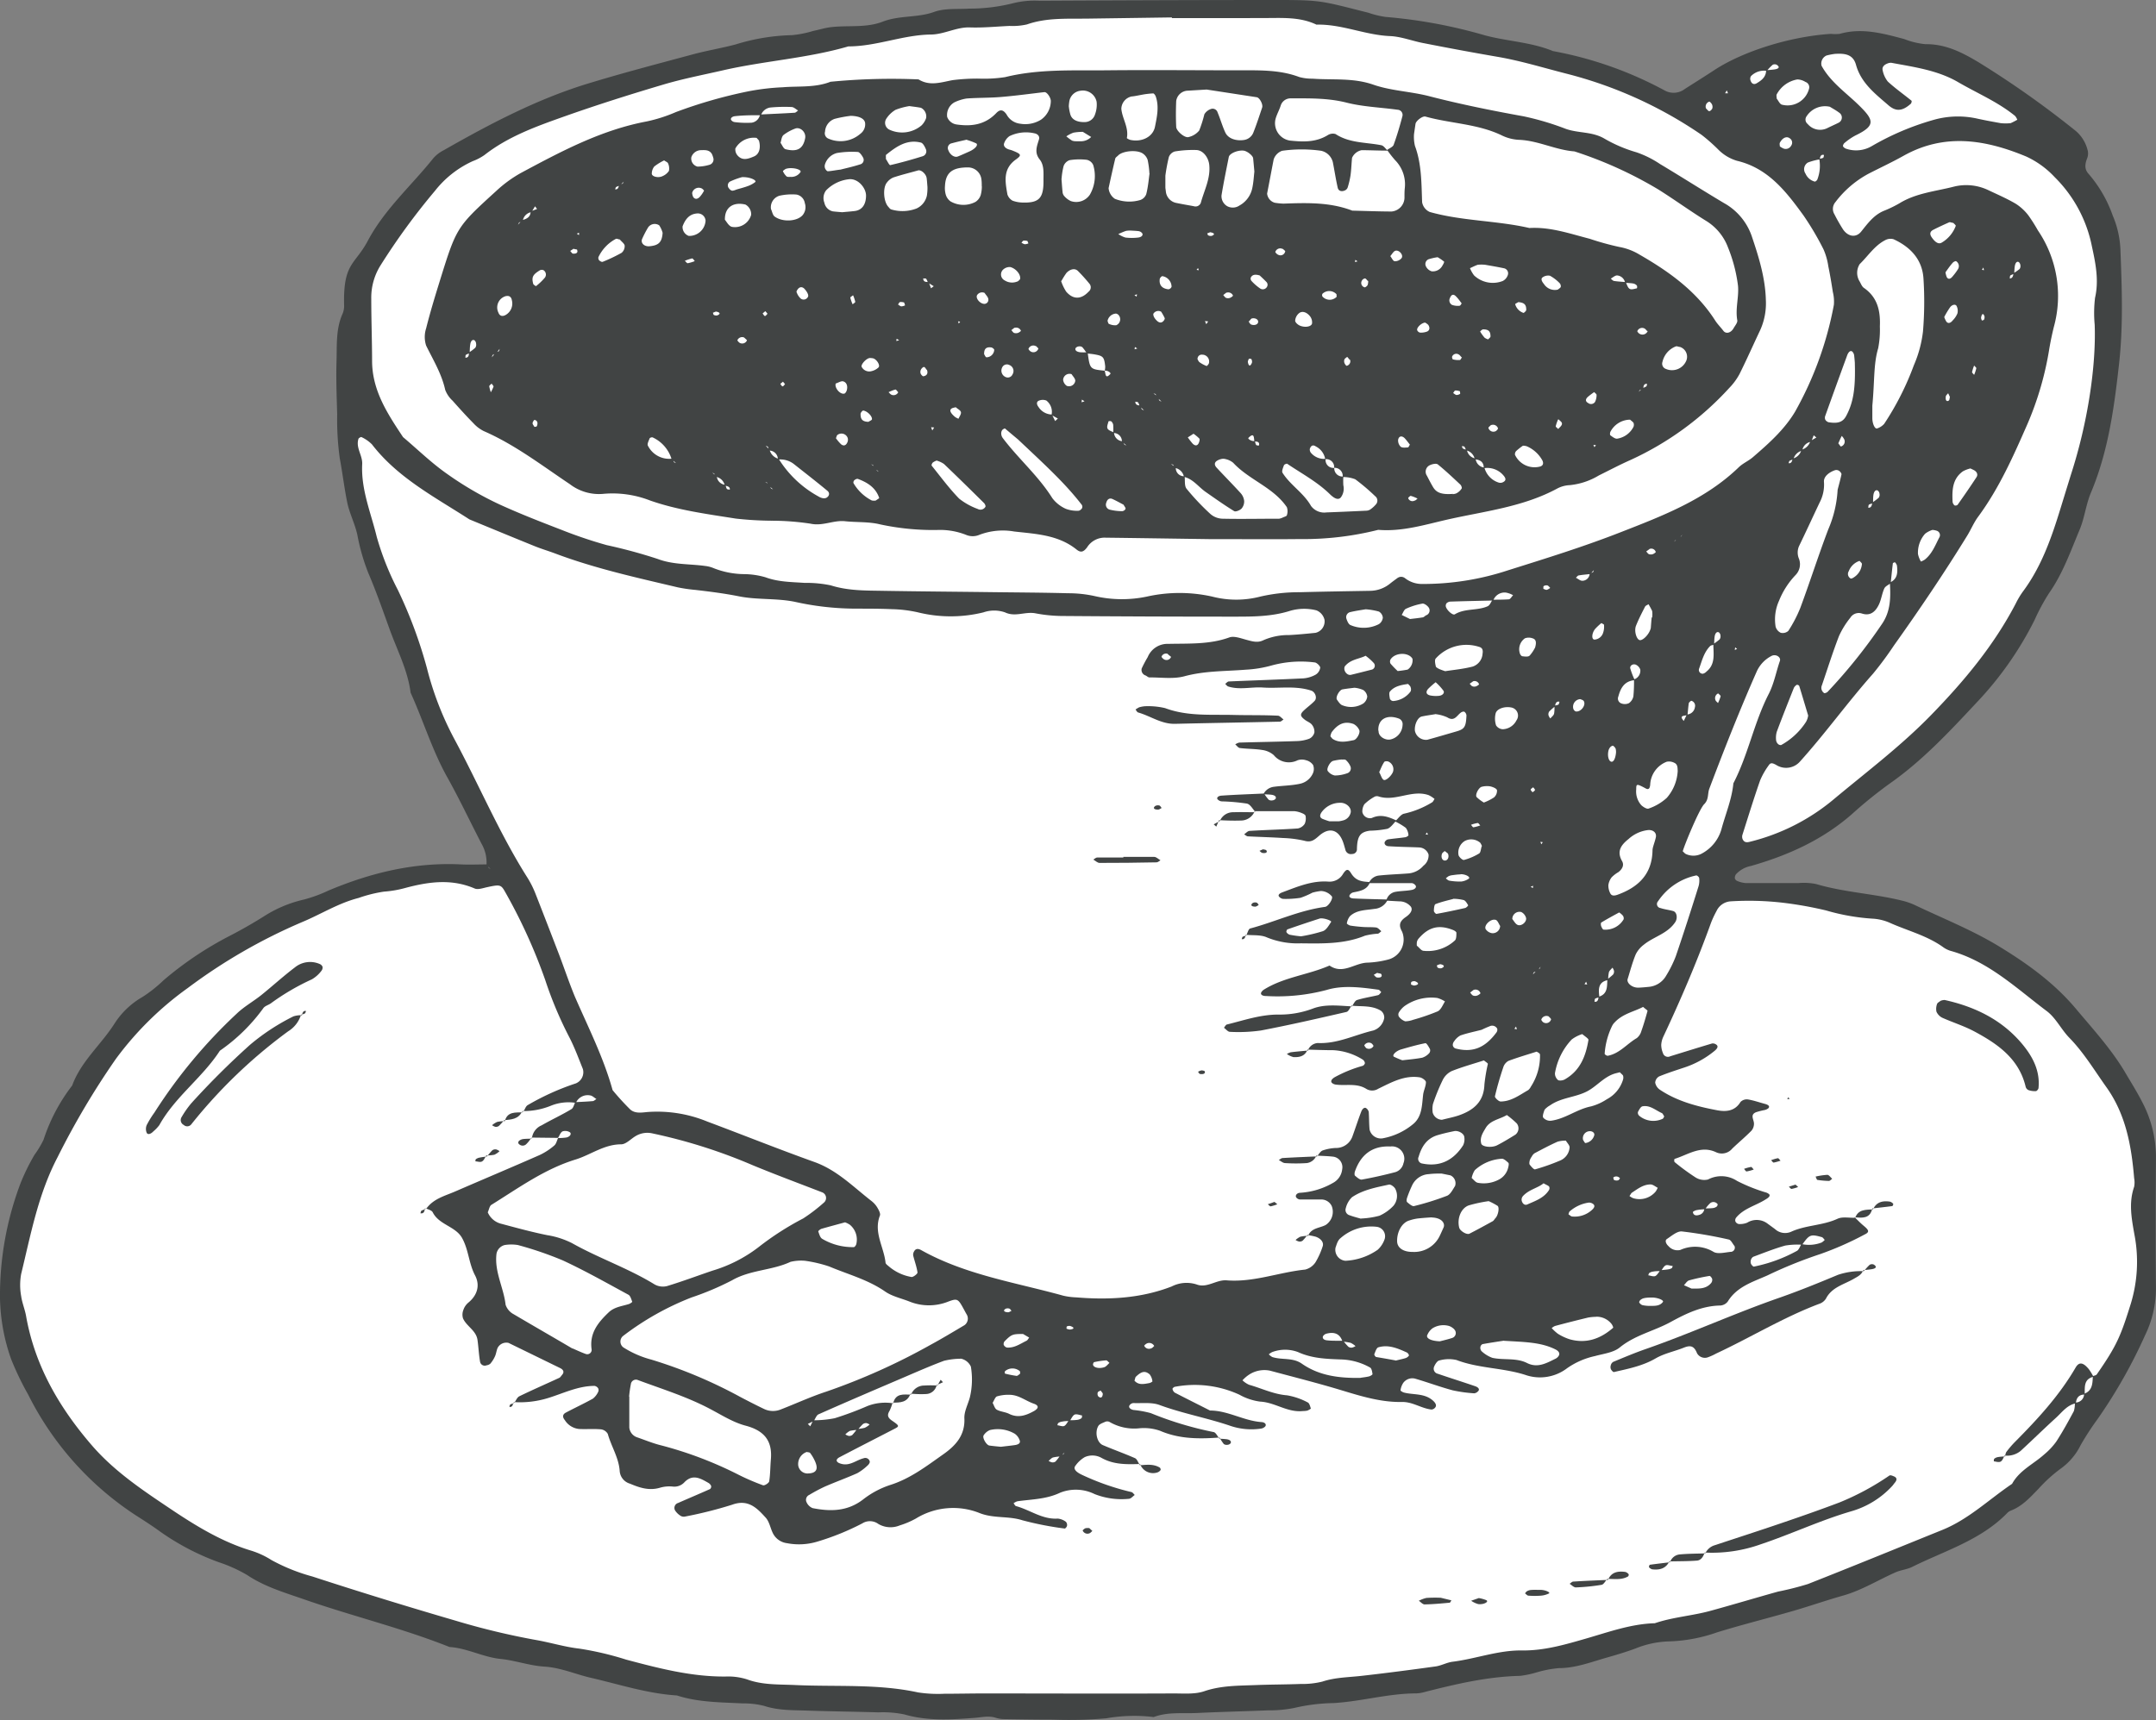 <?xml version="1.0" encoding="UTF-8"?> <svg xmlns="http://www.w3.org/2000/svg" viewBox="0 0 418.11 333.65"><rect x="0" y="0" width="418.11" height="333.65" fill="#808080" stroke="none"/> <defs> <style>.cls-1{fill:#fff;}.cls-2{fill:#414444;}</style> </defs> <title>cup</title> <g id="Capa_2" data-name="Capa 2"> <g id="Layer_1" data-name="Layer 1"> <polygon class="cls-1" points="3.97 232.68 20.34 202.51 48.35 180.11 72.05 171.92 84.36 169.38 98.62 168.88 80.59 130.22 68.31 97.12 67.81 66.98 75.02 43.71 92.88 27.33 124.34 15.37 163 7.01 205.76 1.77 249.84 1.77 281.78 7.01 314.39 15.7 325.2 19.63 331.92 16.19 346.66 8.98 363.21 7.18 379.59 12.26 395.65 22.25 401.71 30.44 407.12 40.93 408.59 64.19 407.61 83.85 397.45 110.39 380.41 136.44 360.26 154.47 342.4 164.79 332.9 167.74 332.57 172.98 346.83 173.47 370.25 177.73 391.88 188.05 409.08 207.71 415.8 220.98 416.13 238.51 414.98 257.19 408.43 268.99 398.93 283.89 386.47 292.91 367.31 302.9 336.83 313.88 297.51 323.22 252.78 329.44 206.91 331.74 142.2 328.46 102.88 320.92 59.3 307.81 37.18 296.68 17.52 283.73 7.2 269.31 0.97 249.82 3.97 232.68"></polygon> <path class="cls-2" d="M94.34,167.81a7.24,7.24,0,0,0-.93-4.09c-2.23-4.3-4.29-8.69-6.65-12.91-2.94-5.25-4.66-11-7.13-16.44-.55-4.3-2.54-8.11-4-12.11-1.36-3.74-2.65-7.5-4.23-11.17a40,40,0,0,1-2.1-7.34c-.49-2.24-1.59-4.29-2-6.47-.55-2.77-.89-5.59-1.41-8.38a55,55,0,0,1-.5-8.53c-.1-3.41-.23-6.84-.13-10.25.1-3.12-.16-6.3,1.18-9.27a3.93,3.93,0,0,0,.29-1.67c-.19-8.24,2.1-7.76,4.6-12.47,3.25-6.12,8.46-10.7,12.69-16a6.64,6.64,0,0,1,2-1.55c8.91-5.08,18-9.87,27.81-12.89,6.79-2.08,13.66-3.87,20.52-5.72,2.74-.74,5.56-1.2,8.31-1.93a39.78,39.78,0,0,1,10.89-1.8A20.39,20.39,0,0,0,157.71,6c1.12-.22,2.21-.58,3.33-.72,3.38-.42,6.87.19,10.15-1.08s6.75-.71,10-1.9c2.07-.74,4.5-.48,6.78-.63A34.57,34.57,0,0,0,196.45.63a17.18,17.18,0,0,1,5.08-.49C216.92.06,232.31,0,247.7,0c8.52,0,8.52.16,17.66,2.47a18.48,18.48,0,0,0,3.3.81,97.33,97.33,0,0,1,19.25,3.56c4.39,1.19,9,1.31,13.26,3.07a73.27,73.27,0,0,1,21.64,7.63,3.58,3.58,0,0,0,3.94-.29c1.92-1.23,3.85-2.43,5.75-3.68,5.42-3.55,14.48-6.48,22.56-7a8.71,8.71,0,0,0,1.7,0c4.31-1.23,8.4-.09,12.51,1a15.32,15.32,0,0,0,4.12,1c3.93-.06,7.22,1.65,10.38,3.55a184.71,184.71,0,0,1,18.79,13.29,7.11,7.11,0,0,1,2.25,3.57,2.65,2.65,0,0,1,0,1.6c-.46,1.13-.66,2.2.24,3.16a25.12,25.12,0,0,1,4.67,8.08,18.71,18.71,0,0,1,1.49,6.6c.29,7.41.56,14.86-.27,22.21-.94,8.43-2.08,16.9-5.42,24.87-1,2.34-1.26,5-2.24,7.3-1.75,4.18-3.26,8.49-5.91,12.26a39.6,39.6,0,0,0-2.83,5.26,66.4,66.4,0,0,1-11.25,16c-5.25,5.62-10.49,11.25-16.85,15.7a85.79,85.79,0,0,0-7.29,5.9c-5.7,5-12.38,8-19.58,10.06a5.33,5.33,0,0,0-2.9,1.6,1.19,1.19,0,0,0-.23.81.82.82,0,0,0,.47.51,5.27,5.27,0,0,0,1.62.4c3.42,0,6.84,0,10.26,0a12,12,0,0,1,3.4.19c5.47,1.62,11.2,1.86,16.72,3.23a13.35,13.35,0,0,1,2.4.83c5.4,2.58,11,4.8,16.11,7.88,5.56,3.37,10.88,7.15,15.17,12.27,3.3,3.93,6.76,7.71,9.42,12.13,1.17,2,2.37,3.89,3.41,5.92a22.93,22.93,0,0,1,2.68,10.66c-.05,8.55-.08,17.1,0,25.65A20.75,20.75,0,0,1,416,259a99,99,0,0,1-9.25,16.32,54.11,54.11,0,0,0-3.25,5,12.21,12.21,0,0,1-3.77,4.5,28.41,28.41,0,0,0-4.42,4c-1.6,1.64-3.11,3.34-5.32,4.2a2,2,0,0,0-.71.46c-5.13,5.29-12.11,7.32-18.45,10.47-1,.5-2.2.6-3.24,1.06-3.38,1.5-6.6,3.5-10.11,4.49-3.28.93-6.49,2.05-9.76,3-4.91,1.42-9.88,2.65-14.76,4.16a30.7,30.7,0,0,1-9.18,1.74,18.69,18.69,0,0,0-6.64,1.39c-1.87.69-3.78,1.26-5.69,1.8-3,.86-5.94,2-9.15,2a21.83,21.83,0,0,0-4.18.79,19.68,19.68,0,0,1-3.32.71c-6.31.14-12.38,1.57-18.44,3.11a7,7,0,0,1-1.68.29c-5.44,0-10.69,1.57-16.1,1.88a35.78,35.78,0,0,0-7.61.95,24.48,24.48,0,0,1-5.09.46c-4.56.19-9.12.29-13.67.51-2.83.14-5.72-.25-8.47.79a31.4,31.4,0,0,0-9.23.25,83.46,83.46,0,0,1-10.26.25c-3.13,0-6.27-.05-9.4-.1a5.62,5.62,0,0,1-1.69-.24c-1.41-.48-2.76-.1-4.17,0-4.54.35-9.08.64-13.57-.66a20.45,20.45,0,0,0-5.09-.41c-4.56-.14-9.12-.18-13.68-.34-2.84-.1-5.69,0-8.47-.92a16.49,16.49,0,0,0-4.23-.48c-4.26-.22-8.55-.2-12.68-1.54-5.72-.36-11.13-2.14-16.67-3.42-3-.69-5.9-2-9.1-2.18-2.81-.18-5.57-1.19-8.38-1.48-3.44-.34-6.51-2.1-9.95-2.32-9.25-3.69-18.94-6-28.34-9.29-3.77-1.31-7.55-2.42-10.93-4.69a28.33,28.33,0,0,0-5.43-2.45,48,48,0,0,1-11.32-5.89c-1.37-1-2.81-1.94-4.25-2.86A60,60,0,0,1,5.46,270.52a56.26,56.26,0,0,1-3.32-6.92A37.36,37.36,0,0,1,0,251.89a61.38,61.38,0,0,1,4.05-22.53A40.73,40.73,0,0,1,6.7,224a18.8,18.8,0,0,0,1.75-2.92A34.84,34.84,0,0,1,14,210.57c1.7-4.67,5.56-7.88,8.17-11.95a15.67,15.67,0,0,1,5.52-5.26,26.84,26.84,0,0,0,4-3.18,66.94,66.94,0,0,1,12.71-8.56q3.42-1.76,6.68-3.8a24.32,24.32,0,0,1,7.81-3.31,27.27,27.27,0,0,0,4.79-1.75c8.22-3.46,16.7-5.52,25.7-5.08,1.7.08,3.41,0,5.12,0a2.85,2.85,0,0,0,.26.65c.07.12.26.17.39.25ZM351.08,85.55l1.17-.68-.52-.43-.49,1.26a2,2,0,0,0-1.73,1.72,2.26,2.26,0,0,0-1.72,1.7,2.94,2.94,0,0,0-.72.26c-.12.07-.15.3-.21.47.43.07.69-.23.77-.89a2.26,2.26,0,0,0,1.71-1.71A2.43,2.43,0,0,0,351.08,85.55Zm-25.69,18.83a5.43,5.43,0,0,0,.59-.3,1.3,1.3,0,0,0,.25-.35l-.67.81a3.92,3.92,0,0,0-.63.24c-.12.07-.19.22-.29.33ZM298,188.26a2.8,2.8,0,0,0,.58-.35c.1-.08.12-.26.17-.4l-.58.9a2.37,2.37,0,0,0-.66.17c-.12.07-.16.29-.23.44Zm106.15,82.12c1.65-.61,1.65-2,1.71-3.43.26-.11.63-.15.77-.35,3.94-5.66,4.65-7.5,6.58-13.66a27.87,27.87,0,0,0,.71-13.49c-.56-3.16-1.12-6.13-.05-9.23a4.49,4.49,0,0,0,0-1.68c-.52-6.28-1.62-12.38-5.39-17.66-2.31-3.24-4.35-6.67-7.17-9.56-1.58-1.62-2.62-3.86-4.38-5.18-5.89-4.42-11.3-9.66-18.69-11.7a4.93,4.93,0,0,1-1.51-.78c-3.07-2.17-6.71-3.09-10.08-4.58a9.66,9.66,0,0,0-3.27-.86,41.33,41.33,0,0,1-9.22-1.6,73.3,73.3,0,0,0-8.37-1.5,57.19,57.19,0,0,0-10.23-.27,3.25,3.25,0,0,0-2.68,1.88,18.74,18.74,0,0,0-1.08,2.32c-2.7,7.5-5.84,14.82-9.21,22a4.34,4.34,0,0,0-.43,1.64,4.14,4.14,0,0,0,.33,1.58,1,1,0,0,0,1.42.63c2.71-.84,5.42-1.68,8.13-2.49a1.13,1.13,0,0,1,.77.21c.45.3.31.71-.28,1.21a18.14,18.14,0,0,1-5.95,3.27c-1.62.54-3.25,1.06-4.83,1.71a1.49,1.49,0,0,0-.76,1.21,2.15,2.15,0,0,0,.9,1.36c3.37,2.26,7.23,3.26,11.16,4,1.69.31,3.39.18,4.48-1.61a1.7,1.7,0,0,1,1.43-.5c1.11.18,2.2.57,3.29.86.77.2,1,.51.69.85a1.7,1.7,0,0,1-.74.35,14.75,14.75,0,0,0-1.65.42c-1.17.48-.48,1.33-.41,2.1a2.08,2.08,0,0,1-.46,1.46c-1.19,1.22-2.51,2.31-3.74,3.49a2.63,2.63,0,0,1-3.09.74c-3-1.45-5.47.46-8.11,1.27a.78.78,0,0,0,0,.6,43.42,43.42,0,0,0,4.09,3,3.14,3.14,0,0,0,2.41.39,5.52,5.52,0,0,1,5.61.27,32.87,32.87,0,0,0,5.51,2.22,1.68,1.68,0,0,1,.74.38c.24.32-.09.65-.7,1-1.89,1.21-4.22,1.71-5.72,3.54a.84.84,0,0,0-.14.72.92.92,0,0,0,.64.51,3.77,3.77,0,0,0,1.65-.26,3.48,3.48,0,0,1,4,.22l1.37,1a2.9,2.9,0,0,0,3.15.54c2.85-1.31,6.1-1.18,9-2.52.95-.44,2.24-.15,3.38-.2l-.13-.15c.61.57,1.18,1.18,1.82,1.71,1.09.9,1.14,1.24.15,1.71a61.39,61.39,0,0,1-8.57,3.78,86.48,86.48,0,0,0-10.27,4.15c-2.82,1.26-5.9,2.16-7.67,5.06a2,2,0,0,1-1.44.77c-3.55.06-6.61,1.54-9.62,3.19-3.23,1.77-6.92,2.53-9.89,4.95-1.23,1-3.15,1.21-4.78,1.66a14.91,14.91,0,0,0-5.42,2.36,8.66,8.66,0,0,1-8.16,1.28c-4.36-1.38-9-1.23-13.29-2.87a6.79,6.79,0,0,0-3.34.09c-.4.07-.8.72-1,1.19a1,1,0,0,0,.69,1.38c2.41.83,4.85,1.59,7.26,2.42.73.25.92.68.55,1a1.19,1.19,0,0,1-.72.38,27.67,27.67,0,0,1-4.18-.58c-2.46-.66-4.86-1.56-7.31-2.27a2.18,2.18,0,0,0-2.28.83,3.38,3.38,0,0,0-.53,1.45c0,.1.43.36.7.43,1.89.48,4,.09,5.64,1.6.52.48.69.94.38,1.3a1,1,0,0,1-.71.39c-2-.23-3.64-1.51-5.73-1.47-4.62.09-9-1.48-13.3-2.74-4.09-1.19-8.21-2.24-12.32-3.34a5.42,5.42,0,0,0-4.06.8,6.69,6.69,0,0,0-1.25,1.08,4.67,4.67,0,0,0,1.27.86c2.46.69,4.76,1.85,7.39,2.05a13.18,13.18,0,0,1,4,1.38c.32.14.46.75.6,1.18,0,.06-.44.32-.7.41a4.8,4.8,0,0,1-.85.08c-3,.32-5.39-1.69-8.28-1.83a11.13,11.13,0,0,1-4-1.33,20.69,20.69,0,0,0-12.5-1.55c-.19,0-.52.31-.5.41a1.16,1.16,0,0,0,.43.72c2.27,1.18,4.57,2.32,6.85,3.48,3.49,0,6.52,2,10,2.24.76.06,1,.56.66.89a1.41,1.41,0,0,1-.74.37,12.69,12.69,0,0,1-5.89-.5c-4.55-1.56-9.31-2.41-13.84-4.08-1.53-.56-3.37-.3-5.07-.37a1,1,0,0,0-.71.41c-.26.34,0,.77.73.93a20.34,20.34,0,0,1,3.36.61,66.81,66.81,0,0,0,12.21,3.68c.42.09.72.79,1.07,1.21l.14-.16c-4,.3-7.85.32-11.63-1.31a9.49,9.49,0,0,0-4.16-.46,9.53,9.53,0,0,1-5.66-1.27,1,1,0,0,0-.8,0c-.49.22-1.12.42-1.35.83-.71,1.26-.22,3.22.9,3.69,2.06.88,4.18,1.63,6.23,2.53.41.19.61.85.91,1.29l.13-.16c-2.57.08-5.12.16-7.49-1.16a3.63,3.63,0,0,0-3.3-.17,5.78,5.78,0,0,0-1.81,1.68c-.45.56.06,1.18,1.25,1.74a48.44,48.44,0,0,0,9.63,3.36c.24.06.42.37.63.56-.37.25-.72.71-1.11.74a14.21,14.21,0,0,1-6.69-.92,8.23,8.23,0,0,0-6.67-.26c-2.69,1.28-5.49,1.27-8.28,1.66a2.35,2.35,0,0,0-.75.39c.16.19.29.5.48.55,2.71.73,5.08,2.62,8.08,2.42a3.15,3.15,0,0,1,1.56.6.86.86,0,0,1,.25.75c0,.22-.33.6-.45.58a62.21,62.21,0,0,1-8.2-1.6c-2.74-.88-5.61-.31-8.36-1.42a13.8,13.8,0,0,0-12.32,1.09,16.63,16.63,0,0,1-3.13,1.33,4.67,4.67,0,0,1-4.12-.28,2.77,2.77,0,0,0-3.14-.11,49.17,49.17,0,0,1-8.68,3.52,12.24,12.24,0,0,1-5.92.31,3.54,3.54,0,0,1-2.7-1.88c-.51-1-.69-2.25-1.4-3.05-1.71-1.89-3.42-3.68-6.56-2.52a81.11,81.11,0,0,1-9.06,2.28,1.2,1.2,0,0,1-.84-.1,3.41,3.41,0,0,1-1.14-1.09,1,1,0,0,1,.6-1.44c2.06-.91,4.14-1.78,6.19-2.7a.65.65,0,0,0,.21-.6,1.27,1.27,0,0,0-.56-.61c-1.49-.85-3-1.75-4.59-.14a2.66,2.66,0,0,1-2.29.87,6.4,6.4,0,0,0-2.5.23c-2.08.61-3.93,0-5.79-.79a2.76,2.76,0,0,1-2-2.41c-.16-2.6-1.63-4.79-2.31-7.24a1.78,1.78,0,0,0-1.32-.89c-1.4-.13-2.83,0-4.24-.07a3.69,3.69,0,0,1-2.78-1.73c-.46-.56-.47-1.08.19-1.44,1.75-.93,3.55-1.76,5.28-2.73a3.61,3.61,0,0,0,1-1.3.8.8,0,0,0,0-.69,1.06,1.06,0,0,0-.69-.47c-3.19,0-6,1.42-9,2.35a18.56,18.56,0,0,1-6.72.79l.15.15c.32-.44.54-1.08,1-1.29,2.55-1.24,5.15-2.37,7.72-3.56.23-.11.38-.4.57-.61.41-.49.28-.95-.41-1.29l-10-4.88a1.9,1.9,0,0,0-2.13,1c-.22.52-.27,1.12-.51,1.63a6,6,0,0,1-.89,1.4,1.43,1.43,0,0,1-.74.32.92.92,0,0,1-1.26-.75c-.24-1.38-.29-2.79-.49-4.18-.26-1.84-2.13-2.63-2.81-4.18a2.48,2.48,0,0,1,.07-1.63,3.14,3.14,0,0,1,.93-1.39c1.79-1.46,2.35-3.39,1.33-5.33-1.21-2.3-1.23-4.92-2.5-7.22s-4.48-2.56-5.7-5c-.21-.42-.95-.56-1.45-.82l.17.16c1.4-2,3.65-2.52,5.69-3.41,5.44-2.36,10.91-4.66,16.34-7.05a12.44,12.44,0,0,0,2.82-1.84c.38-.31.5-.95.74-1.45a10,10,0,0,0,1.64-.11c.7-.17,1-.71.66-1a1.72,1.72,0,0,0-1.44-.18c-.4.21-.59.82-.87,1.26l-5.17-.06.11.13a3.07,3.07,0,0,1,1.87-2.5c1.9-1.1,3.9-2,5.79-3.15.38-.22.5-.89.74-1.35,1.12-.06,2.24-.1,3.36-.2.26,0,.49-.26.74-.41-.41-.24-.8-.66-1.23-.7a2.49,2.49,0,0,0-2.75,1.45,9.1,9.1,0,0,0-4.79.53,14.06,14.06,0,0,1-5.55,1.06l.14.16c.29-.45.47-1.11.88-1.33a48.71,48.71,0,0,1,9.31-4.2,2.34,2.34,0,0,0,1.37-2.78c-.85-2.11-1.63-4.25-2.68-6.26a75.13,75.13,0,0,1-4.62-11A105.48,105.48,0,0,0,98,173.09c-.83-1.49-1-1.54-3.49-1-.82.17-1.81.55-2.47.26-4.47-1.92-8.9-1.31-13.37-.12a21.38,21.38,0,0,1-4.19.73,26.45,26.45,0,0,0-4.94,1.23c-3.93,1-7.31,3.17-11,4.7a106.76,106.76,0,0,0-22.14,12.78,62.39,62.39,0,0,0-13.93,13.74,152.89,152.89,0,0,0-11.3,19.06c-3.77,7.19-5.2,15-7.07,22.68a11.91,11.91,0,0,0,0,4.25c.19,1.4.79,2.73,1,4.13,1.74,9.52,6.41,17.52,12.64,24.76,4.52,5.26,10.24,9,15.91,12.8,4.72,3.14,9.63,6.09,15.16,7.74a16.56,16.56,0,0,1,3.86,1.81,36.16,36.16,0,0,0,7.9,3.17c9.19,3,18.42,5.84,27.7,8.55a142.08,142.08,0,0,0,15.72,3.78c2.81.49,5.54,1.35,8.32,1.66a60.19,60.19,0,0,1,9.12,2.14c6.33,1.68,12.64,3.33,19.26,3.28a12.11,12.11,0,0,1,4.21.56c3,1.11,6.18.94,9.3,1.09,8,.37,16-.27,23.83,1.43a25.63,25.63,0,0,0,5.12.26c2.56,0,5.13-.06,7.69-.06,12.26,0,24.52.06,36.78,0,2,0,4.11.19,5.92-.43,3.35-1.14,6.74-1.06,10.14-1.2,2.85-.11,5.7-.1,8.55-.21a16,16,0,0,0,4.22-.46c2.48-.82,5-.82,7.58-1.11,4.8-.54,9.6-1.17,14.38-1.83,1.12-.16,2.17-.77,3.28-.91,4.51-.56,8.85-2.25,13.44-2.19,4.35.06,8.44-1.15,12.53-2.33,4.36-1.26,8.65-2.82,13.26-2.95,3.51-1.2,7.24-1.43,10.8-2.41,4.38-1.2,8.73-2.51,13.11-3.73a58,58,0,0,0,5.77-1.46c8.73-3.44,17.42-7,26.12-10.52,5.08-2.07,9-5.9,13.48-8.92,1.43-2.63,4.16-3.83,6.26-5.73a13.27,13.27,0,0,0,2.32-2.48c1.23-1.9,2.33-3.9,3.4-5.9a5,5,0,0,0,.19-1.67A1.66,1.66,0,0,0,404.17,270.38ZM390.61,53.14a2.37,2.37,0,0,0-.73.29c-.12.1-.09.38-.13.58.43,0,.67-.32.71-1a9.86,9.86,0,0,0,1.2-.83,1,1,0,0,0,.15-.72.91.91,0,0,0-.31-.62c-.35-.2-.66.11-.77.78C390.65,52.11,390.65,52.63,390.61,53.14ZM363.23,97.65a2.38,2.38,0,0,0-.77.23c-.13.09-.11.39-.16.6.45.07.71-.25.79-1a10.39,10.39,0,0,0,1.25-.93,1,1,0,0,0,.15-.76.89.89,0,0,0-.35-.64c-.38-.19-.72.15-.83.85C363.23,96.56,363.26,97.11,363.23,97.65Zm-36,41.06c-.53.19-1.73,0-.7,1.14l.6-1.25a1.63,1.63,0,0,0,1.56-1.42,1,1,0,0,0-.68-1.24c-.1,0-.47.29-.51.49C327.39,137.18,327.34,138,327.25,138.71Zm3.27,95.7c.55,0,1.11,0,1.65-.06a1.56,1.56,0,0,0,.75-.28c.13-.09.25-.41.19-.48a1,1,0,0,0-1.42-.21,6.32,6.32,0,0,0-1,1.2c-.56,0-1.12.07-1.67.17-.26.05-.72.29-.7.38.09.59.55.76,1.25.53A1.31,1.31,0,0,0,330.52,234.41Zm-8.55,12c.51-.06,1-.09,1.54-.17a1.81,1.81,0,0,0,.71-.24c.11-.07.13-.28.19-.43-.46,0-1-.28-1.37-.11s-.62.73-.92,1.11c-.52,0-1,0-1.55.1a1.63,1.63,0,0,0-.7.27c-.12.08-.14.29-.2.45.46.06,1,.3,1.36.14S321.66,246.8,322,246.41Zm-11.8-52.92a2.29,2.29,0,0,0-.78.22c-.13.09-.11.39-.16.6.49.11.75-.21.8-.95,1.8-.52,1.63-2,1.7-3.39a12.79,12.79,0,0,0,1.13-.94,1,1,0,0,0,.16-.7,1.87,1.87,0,0,0-.3-.62c-.24.3-.59.56-.69.9a7.41,7.41,0,0,0-.14,1.5C309.82,190.48,310,192,310.17,193.49Zm-1.89-82.28a2.18,2.18,0,0,0,.64-.2c.11-.07.14-.28.2-.43-.23.26-.46.52-.7.77-.74.09-1.49.14-2.22.27-.21,0-.38.29-.57.45.42.21.85.61,1.26.59A1.43,1.43,0,0,0,308.28,111.21Zm-6.85,25.66a2.47,2.47,0,0,0,.79-.18c.14-.08.16-.36.23-.56q-.74-.21-.87.9a11.76,11.76,0,0,0-1.13,1,1,1,0,0,0-.13.73,2.09,2.09,0,0,0,.35.61c.26-.3.64-.58.73-.92A6.16,6.16,0,0,0,301.43,136.87ZM207.3,275.5c.56,0,1.13,0,1.68-.08a1.62,1.62,0,0,0,.75-.32c.11-.09.09-.34.12-.52-.5-.08-1.09-.35-1.47-.16s-.63.81-.93,1.24c-.51,0-1,0-1.52.12a1.57,1.57,0,0,0-.69.26c-.11.07-.13.28-.19.43.46.06,1,.3,1.34.14S207,275.89,207.3,275.5Zm-1.72,6.87a3.82,3.82,0,0,0,.62-.25c.11-.08.16-.25.24-.38l-.7.79a7.61,7.61,0,0,0-1.51.19c-.33.1-.58.43-.88.66a2.15,2.15,0,0,0,.64.29,1,1,0,0,0,.7-.15A10.06,10.06,0,0,0,205.58,282.37Zm-39.38-5.16a9.38,9.38,0,0,0,1.5-.24,4,4,0,0,0,.94-.63,1.76,1.76,0,0,0-.61-.28,1.05,1.05,0,0,0-.7.2,11.63,11.63,0,0,0-1,1.12,8.2,8.2,0,0,0-1.51.19,3.47,3.47,0,0,0-.88.68,2.15,2.15,0,0,0,.64.29,1,1,0,0,0,.7-.17A10.18,10.18,0,0,0,166.2,277.21ZM342.5,13.63c.56-.06,1.12-.09,1.67-.17.88-.14,1-.49.39-.89a.85.85,0,0,0-.79,0,9.71,9.71,0,0,0-1.13,1.18,3.56,3.56,0,0,0-3.06,1,.94.94,0,0,0-.12.81c.21.69.66.91,1.19.6C341.61,15.6,342.5,14.93,342.5,13.63ZM260.35,260.25c-.5-1.58-1.64-1.92-3.11-1.54a1.16,1.16,0,0,0-.63.43c-.23.35,0,.79.72.86,1,.12,2.11.07,3.16.09a10.92,10.92,0,0,0,1,1.16,1,1,0,0,0,.73.16,2.09,2.09,0,0,0,.65-.29,4,4,0,0,0-.94-.63A10.13,10.13,0,0,0,260.35,260.25Zm71.92-135.32a10.85,10.85,0,0,0,1.21-.9,1,1,0,0,0,.17-.73.85.85,0,0,0-.31-.63c-.37-.2-.71.12-.82.8-.08.52-.07,1-.11,1.58-.26.09-.6.11-.77.28-1.2,1.21-1.58,2.84-2.13,4.36a.73.73,0,0,0,.73,1,1.4,1.4,0,0,0,.7-.42C332.72,128.84,332.27,126.83,332.27,124.93Zm-15.39,6.86a1.77,1.77,0,0,0,1.22-1.88,1.57,1.57,0,0,0-.94-1c-.58-.17-1.13.27-1,.76a14,14,0,0,0,.88,2.27c-2,.15-2.75,1.5-3.2,3.18a1,1,0,0,0,.64,1.35,1.87,1.87,0,0,0,1.42-.07,2.15,2.15,0,0,0,.86-1.32A29.34,29.34,0,0,0,316.88,131.79Zm35.92-101a2.23,2.23,0,0,0,.75-.17c.13-.08.13-.36.18-.55-.48-.15-.76.13-.81.84a12.34,12.34,0,0,0-2.3.61,1.5,1.5,0,0,0-.48,2.16,2.71,2.71,0,0,0,1.8,1.55c.14,0,.43-.23.5-.42A7.44,7.44,0,0,0,352.8,30.78Zm-63.34,85.54c1,0,2.09,0,3.12-.07.31,0,.57-.52.85-.8a4.4,4.4,0,0,0-1.4-.51,2.34,2.34,0,0,0-2.45,1.54c-2.76.06-5.53.12-8.3.21a1.18,1.18,0,0,0-.75.32.81.81,0,0,0-.14.65c.19.72,1.33,1.74,1.74,1.5,2-1.22,4.38-.66,6.4-1.58C288.94,117.39,289.15,116.75,289.46,116.32Zm59.92,125a6.83,6.83,0,0,0,3.9-.31,2.75,2.75,0,0,0,.59-.5c-.19-.18-.35-.48-.58-.54-2.15-.6-2.4-.5-3.8,1.48a14.25,14.25,0,0,0-3.28.16c-2.1.59-4.14,1.41-6.19,2.17a1,1,0,0,0-.46.59,1.17,1.17,0,0,0,0,.76c.1.23.42.59.57.56a29.25,29.25,0,0,0,8.4-3.08C348.91,242.34,349.09,241.72,349.38,241.28ZM366.5,113c1.5-.67,1.54-1.95,1.37-3.3a1.47,1.47,0,0,0-.4-.64s-.38.12-.39.21c-.16,1.28-.28,2.57-.42,3.86-.42.33-1,.56-1.23,1-.46,1-.59,2.18-1.07,3.17-.65,1.33-1.62,2.27-3.33,1.7a1.92,1.92,0,0,0-2.2.83,16.45,16.45,0,0,0-2.2,3.56c-1.21,3.13-2.22,6.35-3.31,9.54a1.22,1.22,0,0,0,.43,1.51c.12.08.51-.08.67-.23a103.53,103.53,0,0,0,10.51-13.11C366.7,118.55,366.66,115.79,366.5,113ZM157.82,275.64l-1.16.58.47.46.57-1.17a21.39,21.39,0,0,0,4.18-.4,62.53,62.53,0,0,0,6.33-2.36,9.6,9.6,0,0,1,5-.53l-.12-.13a8.87,8.87,0,0,1-.57,1.57c-.53.86-.36,1.36.48,1.93,1.46,1,1.42,1.08.48,1.57-3.54,1.83-7.09,3.64-10.62,5.49-.75.38-.79.83-.18,1.14a3.21,3.21,0,0,0,.8.24c1.51.24,2.66-.82,4-1.15a.88.88,0,0,1,1.2.68c0,.21-.21.54-.42.71a10,10,0,0,1-2,1.5c-2.08.93-4.22,1.7-6.31,2.61a31.49,31.49,0,0,0-3,1.6,1.05,1.05,0,0,0-.51,1.48,2.17,2.17,0,0,0,1.15,1.09c3.44.68,6.73.66,9.75-1.65a17.28,17.28,0,0,1,5.24-2.82c3.91-1.22,7.06-3.65,10.31-5.94,2.39-1.68,4.28-3.67,4.13-7-.06-1.35.71-2.73,1.07-4.1a15,15,0,0,0,.19-5.94,2.74,2.74,0,0,0-1.86-1.53,14.16,14.16,0,0,0-3.35.4c-2.67,1-5.27,2.14-7.88,3.26-5.49,2.35-11,4.7-16.44,7.12C158.34,274.51,158.13,275.19,157.82,275.64Zm113-116.49c-.59.57-1.09,1.4-1.79,1.63a19.42,19.42,0,0,1-3.36.36c-1.85.25-2.46,1-2.52,3.52a.92.92,0,0,1-.94,1,1.09,1.09,0,0,1-1.31-.86c-.16-.54-.3-1.09-.5-1.61-.88-2.26-2.63-2.77-4.56-1.09-.9.79-1.54,1.37-2.85,1a21.55,21.55,0,0,0-4.18-.54c-2.26-.15-4.53-.2-6.79-.32-.26,0-.5-.26-.75-.39.35-.24.69-.65,1.06-.67,3.11-.19,6.23-.26,9.34-.47a2.06,2.06,0,0,0,1.35-.9,2.59,2.59,0,0,0,.17-1.51c0-.2-.38-.44-.63-.53a5,5,0,0,0-1.58-.42c-2.55,0-5.1,0-7.64,0l.14.17c-.56-.57-1-1.51-1.69-1.64a40.14,40.14,0,0,0-4.92-.43,1.28,1.28,0,0,1-.71-.36c-.29-.28,0-.7.72-.75,2.75-.19,5.5-.28,8.25-.41a10.43,10.43,0,0,0,.9,1.2,1,1,0,0,0,.72.13.9.9,0,0,0,.63-.32c.18-.38-.15-.69-.82-.77-.51-.07-1-.06-1.56-.09a2.61,2.61,0,0,1,2-1.45c1.69-.23,3.43-.23,5.09-.59a3.55,3.55,0,0,0,2.55-2.1,2.08,2.08,0,0,0,0-1.55,2.32,2.32,0,0,0-1.34-.91,2.61,2.61,0,0,0-1.66,0,3.77,3.77,0,0,1-4.62-1,4.29,4.29,0,0,0-2.27-1c-1.4-.23-2.84-.19-4.25-.37-.35,0-.64-.46-.95-.71a2.3,2.3,0,0,1,.77-.35c3.7-.11,7.41-.16,11.11-.29a7.56,7.56,0,0,0,2.47-.46,1.82,1.82,0,0,0,1-1.22,2.18,2.18,0,0,0-.48-1.5c-.33-.42-.92-.61-1.36-.95-1-.77-1-1.11,0-2,.62-.56,1.31-1.06,1.88-1.67s.07-1.78-.68-2c-3.06-1-6.21-.38-9.31-.59-2.25-.16-4.53.51-6.76-.2-.23-.07-.4-.34-.59-.51.23-.16.46-.46.7-.47,4.83-.21,9.66-.36,14.49-.6a5.85,5.85,0,0,0,2.39-.74,1.92,1.92,0,0,0,.85-1.34c0-.3-.61-.91-1-1a21.43,21.43,0,0,0-8.46.59,23,23,0,0,1-5,.81c-4,.32-7.93.21-11.86,1.27-2.13.58-4.53.21-6.8.23-.25,0-.49-.26-.75-.38a1.13,1.13,0,0,1-.75-1.36,21.9,21.9,0,0,1,1.16-2.19,4.14,4.14,0,0,1,4-2.58c4-.09,8,.14,11.83-1.25.93-.33,2.22.17,3.31.46s2.17.65,3.3.08a12,12,0,0,1,5-1c1.71-.09,3.41-.26,5.11-.43a2.28,2.28,0,0,0,1.74-2.53,2.62,2.62,0,0,0-1.56-1.83,9.71,9.71,0,0,0-5.08.08c-3.61,1.15-7.31,1.14-11,1.14q-16.68,0-33.36-.13a28.89,28.89,0,0,1-5.08-.52c-2-.37-3.89.77-5.88-.18a6.4,6.4,0,0,0-4.19,0,26.53,26.53,0,0,1-12.68,0,25.19,25.19,0,0,0-5.06-.62c-2.57-.12-5.14-.09-7.7-.11a54.52,54.52,0,0,1-11-1.29c-3.59-.77-7.42-.37-11-1.1-2.81-.56-5.61-.91-8.44-1.24a29.42,29.42,0,0,1-3.37-.49c-8-1.89-16.06-3.66-23.79-6.57-1.33-.5-2.7-.9-4-1.43-4.22-1.71-8.43-3.45-12.64-5.19C84.3,96.4,77.14,92.7,72.13,86.2a7,7,0,0,0-2.07-1.43c-.08,0-.48.18-.54.35-.57,1.75.82,3.22.72,4.93C70,95,71.94,99.5,73.07,104.17a54.75,54.75,0,0,0,4.1,10.3,88.65,88.65,0,0,1,5.63,15.16A60.65,60.65,0,0,0,88,143.15c4.86,9,8.83,18.51,14.34,27.19a19,19,0,0,1,1.52,3.06c1.57,4,3.09,7.94,4.62,11.92,1,2.65,1.91,5.36,3,8,2.61,6,5.57,11.82,7.32,18.15a50.59,50.59,0,0,0,3.41,3.74c.89.81,2.14.63,3.27.51a25.55,25.55,0,0,1,11.7,1.85c6.93,2.59,13.8,5.35,20.76,7.84,4.41,1.58,7.56,4.85,11.11,7.6a4.62,4.62,0,0,1,1.12,1.29c.26.45.62,1.11.47,1.5-1.26,3.25.76,6.07,1.09,9.11,0,.23.31.48.53.65a9.11,9.11,0,0,0,4.53,2.16c.37,0,1.17-.63,1.14-.89-.16-1.1-.56-2.17-.83-3.25a1.19,1.19,0,0,1,.14-.78c.3-.6.78-.65,1.42-.29,8.58,4.8,18.24,6.25,27.53,8.83a13.38,13.38,0,0,0,2.54.33c6.31.52,12.55.19,18.5-2.12a6.33,6.33,0,0,1,4.88-.37c2,.74,3.81-1,5.83-.81,5.2.4,10.08-1.57,15.16-2.09a3.4,3.4,0,0,0,2-1.4,14.71,14.71,0,0,0,1.39-3.07c.28-.73-.24-1.51-1.31-1.9a11.22,11.22,0,0,0-1.67-.33l.16.17c.6-1.56,2.22-1.5,3.41-2.12a3.06,3.06,0,0,0,1.19-3.65,2.23,2.23,0,0,0-2-1.3c-1.4,0-2.8,0-4.2,0a1,1,0,0,1-.7-.41c-.22-.32.08-.86.76-.89a14.46,14.46,0,0,0,6.38-1.92,3.38,3.38,0,0,0,1.78-2.65,2.06,2.06,0,0,0-1.7-2.43c-1.11-.13-2.23-.15-3.35-.21l.14.17c.37-.4.67-1,1.12-1.17a9.08,9.08,0,0,1,2.49-.48,3.37,3.37,0,0,0,3.28-2.23c.58-1.6,1.1-3.22,1.71-4.81.26-.68.71-.91,1-.65a1.22,1.22,0,0,1,.46.7c.08,1.14.05,2.28.16,3.41a2.24,2.24,0,0,0,2.51,1.71,12.83,12.83,0,0,0,6.07-2.88c1.61-1.45,1.57-3.56,1.8-5.54.09-.84.54-1.65.55-2.48,0-.32-.73-.86-1.19-.93-3-.47-5.55,1-8.08,2.22a2.18,2.18,0,0,1-2.32,0c-1.84-1.14-3.89-.56-5.84-.81a1.47,1.47,0,0,1-.77-.31c-.34-.32-.14-.73.49-1.12a25.64,25.64,0,0,1,5.46-2.22c.19-.07.44-.39.41-.56a1,1,0,0,0-.47-.68,12,12,0,0,0-5.62-1.79c-1.7,0-3.41-.07-5.12-.11l.15.17a2.2,2.2,0,0,1,1.92-1.45c3.81.18,7.16-1.58,10.73-2.42a3.11,3.11,0,0,0,2.16-2.43,1.65,1.65,0,0,0-.62-1.4c-1.77-1.11-3.83-.79-5.78-1l.12.15c.33-.43.59-1.11,1-1.24,1.33-.42,2.73-.62,4.09-.95.24-.06.41-.38.62-.58-.18-.16-.35-.45-.54-.47-3.37-.46-6.87-.93-10.08.05a37.12,37.12,0,0,1-11.74,1.17c-.77,0-1.12-.33-.91-.72a1.62,1.62,0,0,1,.59-.57c3.9-2.4,8.52-2.81,12.64-4.62,2.57,1.79,4.84-.47,7.28-.56a18.54,18.54,0,0,0,4.19-.63,4,4,0,0,0,2.83-4.62,3.3,3.3,0,0,0-.25-.81c-.64-1.15-.51-1.93.7-2.76s1.38-1.57,1-2.07a2.85,2.85,0,0,0-2.2-1l-2.54-.14a2.22,2.22,0,0,1,1.63-1.68c1.08-.22,2.22-.19,3.31-.4.69-.13,1-.59.7-.91a1.07,1.07,0,0,0-.7-.41c-2.78,0-5.55,0-8.33,0a2.42,2.42,0,0,1,1.87-1.46c1.93-.21,3.88-.27,5.83-.42a4.33,4.33,0,0,0,2.89-1.49,2.51,2.51,0,0,0,1-2.17,2,2,0,0,0-1.8-1.38c-2-.09-3.9-.1-5.84-.23-.7,0-1-.46-.86-.82a1,1,0,0,1,.61-.51c1.1-.17,2.2-.25,3.3-.41.26,0,.71-.3.69-.39a2.7,2.7,0,0,0-.51-1.44,12.52,12.52,0,0,0-2.1-1.25c.6-.52,1.15-1.41,1.81-1.51a17.79,17.79,0,0,0,5.37-2.18c.22-.12.33-.44.49-.67a5.73,5.73,0,0,0-1.13-.73c-3.28-1.16-6.49,1.34-9.78.23a1,1,0,0,0-.81.12A9.08,9.08,0,0,0,264.6,156a2.56,2.56,0,0,0-.4,1.53,1.51,1.51,0,0,0,1.83,1.15C267.76,157.87,269.25,158.45,270.78,159.15ZM227.26,3.51V3.38L211,3.61c-4,.06-8-.22-11.85,1.13a12.61,12.61,0,0,1-3.39.29c-2.56.12-5.13.38-7.69.29s-5,1.36-7.53,1.38C175.11,6.76,170,9,164.52,9c-7.92,2.31-16.2,2.79-24.22,4.62-3.87.89-7.79,1.64-11.58,2.76-6.54,1.94-13.06,4-19.48,6.28-5.35,1.9-10.73,3.84-15.3,7.42a10.11,10.11,0,0,1-2.26,1.18A19.64,19.64,0,0,0,84.37,37,129.44,129.44,0,0,0,73.8,51.47,11.78,11.78,0,0,0,72,58c0,4,.15,8,.16,12,0,5.75,3,10.27,6,14.79,2.83,2.39,5.49,5,8.52,7.12a64.67,64.67,0,0,0,10.32,6c3.86,1.76,7.84,3.31,11.81,4.84a88,88,0,0,0,8.87,3,98.36,98.36,0,0,1,9.84,2.67c3.06,1.16,6.17.94,9.25,1.37a5.84,5.84,0,0,1,1.64.43,16.4,16.4,0,0,0,5.83,1.15,15.34,15.34,0,0,1,4.2.61c2.48.92,5,.91,7.58,1.09a23,23,0,0,1,5.09.48c3.35,1.06,6.75,1,10.16,1.06,7.12.12,14.24.17,21.37.26,4.84.06,9.69.08,14.53.21a23.78,23.78,0,0,1,5.07.54,23.53,23.53,0,0,0,10.16.11,29.06,29.06,0,0,1,12.69,0,18.58,18.58,0,0,0,9.31,0,33.34,33.34,0,0,1,7.62-.85c4.56-.12,9.12-.19,13.68-.27a6.22,6.22,0,0,0,3.93-1.45c.44-.35.9-.68,1.33-1s1-.39,1.52,0a5.28,5.28,0,0,0,3.16,1.12,52.53,52.53,0,0,0,16.78-2.64c7.32-2.3,14.64-4.57,21.8-7.37,8.25-3.22,16.48-6.35,23-12.65.81-.78,1.93-1.23,2.79-2,3-2.59,6-5.25,8.09-8.73a67.32,67.32,0,0,0,7.54-20.75,7.65,7.65,0,0,0-.2-2.5c-.26-1.68-.54-3.36-.88-5a12.64,12.64,0,0,0-.92-3.25,55.38,55.38,0,0,0-3.9-6.61c-3.36-4.63-6.86-9.17-12.89-10.59a8.48,8.48,0,0,1-3.62-2.17A34,34,0,0,0,330,26.17a82.18,82.18,0,0,0-26.3-11.9c-4.39-1.12-8.76-2.47-13.23-3.24Q283.33,9.8,276.24,8.4C274,8,271.82,7.1,269.58,7c-4.86-.2-9.39-2.35-14.28-2.22-3.22-1.54-6.66-1.28-10.08-1.28C239.24,3.52,233.25,3.51,227.26,3.51ZM406.22,63a24.53,24.53,0,0,1,.07-5.23c.79-3.46.08-6.79-.63-10.08a26,26,0,0,0-7.19-13.32,17.6,17.6,0,0,0-5.51-4c-7.89-3.28-15.8-4.61-23.77-.17-2.23,1.25-4.55,2.33-6.83,3.5a19.74,19.74,0,0,0-6.43,5.52,2,2,0,0,0-.18,2.35,33,33,0,0,0,1.68,2.95c1,1.43,2.52,1.63,3.51.4,1.25-1.56,2.41-3.17,4.34-4a23.42,23.42,0,0,0,3.07-1.48c3.24-2,7-2.32,10.54-3.23a9.93,9.93,0,0,1,6.69.67c1.79.85,3.63,1.64,5.34,2.65a9.59,9.59,0,0,1,2.47,2.29,32.58,32.58,0,0,1,1.82,2.88,22.6,22.6,0,0,1,3.09,18.72c-.34,1.37-.63,2.76-.87,4.15a61.25,61.25,0,0,1-4.25,14.68c-2.74,6.25-5.49,12.47-9.57,18-.84,1.13-1.38,2.48-2.13,3.69-4.47,7.26-9.24,14.32-14.19,21.27a66.05,66.05,0,0,1-4.05,5.47c-4.9,5.52-9.21,11.53-14.13,17a3.58,3.58,0,0,1-4.65.71c-.63-.34-1.07-.54-1.45.06a14.53,14.53,0,0,0-1.67,2.93c-1.22,3.48-2.3,7-3.42,10.52a1.31,1.31,0,0,0,0,.83c.28.66.74.73,1.35.58a40.32,40.32,0,0,0,16.58-8.46c6.33-5.27,12.91-10.24,18.69-16.19,6.38-6.56,12.16-13.49,16.4-21.64a15.76,15.76,0,0,1,1.31-2.2c3.64-4.87,5.59-10.49,7.35-16.22q1-3.25,2-6.49C404.85,82.12,406.51,71.09,406.22,63ZM94.59,235.17a3.83,3.83,0,0,0,2.46,2.18c3,.8,6,1.63,9.07,2.25a16.27,16.27,0,0,1,4.83,1.56c5.19,2.92,10.88,4.85,16,8a3.3,3.3,0,0,0,2.4.32c3-.91,5.89-2,8.84-3a27.5,27.5,0,0,0,9-4.62,55.43,55.43,0,0,1,8.57-5.5,32.75,32.75,0,0,0,4-3.06,1.17,1.17,0,0,0-.3-2c-4.49-1.74-9-3.41-13.45-5.25a104,104,0,0,0-19.4-6.17,4.41,4.41,0,0,0-3.24.44c-1,.56-1.93,1.65-2.91,1.66-3.29,0-5.84,2-8.79,2.93-6.06,1.85-11.12,5.55-16.41,8.83C94.92,234,94.82,234.68,94.59,235.17Zm61.51,9.4a8.73,8.73,0,0,0-2.8.21c-3.62,1.69-7.79,1.53-11.34,3.58a54.87,54.87,0,0,1-7.84,3.32,54.13,54.13,0,0,0-13.32,7.5,1.41,1.41,0,0,0,.08,2.19,19.19,19.19,0,0,0,5.43,2.37A91.89,91.89,0,0,1,143.59,271c1.51.79,3,1.56,4.57,2.31a4,4,0,0,0,3.31.08c2.91-1.13,5.76-2.45,8.72-3.42a124.27,124.27,0,0,0,20.22-9.07c2.25-1.22,4.44-2.54,6.63-3.84a1.57,1.57,0,0,0,.39-2.14c-.14-.25-.28-.5-.41-.75-1.21-2.22-1.28-2.37-3.13-1.68a10.1,10.1,0,0,1-7.49,0c-1.58-.63-3.35-1-4.71-1.93-3.34-2.33-7.22-3.34-10.87-4.88A25.74,25.74,0,0,0,156.1,244.57Zm-45.06,17c1,.44,1.79.81,2.59,1.09a.85.85,0,0,0,1.11-.83c-.48-3.21,1.25-5.31,3.36-7.31,1.1-1,2.52-1.14,3.84-1.55.26-.08.7-.39.67-.45-.19-.48-.35-1.15-.74-1.36-4.2-2.28-8.37-4.64-12.7-6.65a68.08,68.08,0,0,0-8.76-3,8.08,8.08,0,0,0-2.51,0,2.14,2.14,0,0,0-1.61,1.67c-.45,3.49,1.38,6.57,1.76,9.92a3.23,3.23,0,0,0,1.57,1.84C103.48,257.22,107.39,259.46,111,261.59Zm11,9.34c0,3.18,0,4.59,0,6a2.23,2.23,0,0,0,1.44,1.88c1.61.55,3.18,1.22,4.83,1.61a74.87,74.87,0,0,1,15,5.72,44.37,44.37,0,0,0,4.66,2c.29.11,1.15-.44,1.2-.77.22-1.38.2-2.8.32-4.2.34-3.69-1.31-5.65-4.92-6.6-2.42-.64-4.64-2.07-6.89-3.25-4.5-2.38-9.36-3.87-14.1-5.64a1,1,0,0,0-1.24.85A23,23,0,0,0,122,270.93ZM363.1,78.7c0-.42,0,1,0,2.41,0,1.07.49,2.16.93,2a3.18,3.18,0,0,0,1.36-.88,54.73,54.73,0,0,0,5.76-11.37,23.14,23.14,0,0,0,1.77-6.55,69.59,69.59,0,0,0,.1-10.21c-.21-3.75-2.52-6.19-5.82-7.7a2.16,2.16,0,0,0-1.63.2c-2.06,1.07-3.3,3.06-4.92,4.63a3.16,3.16,0,0,0-.1,3.22c.3.47.49,1.11.92,1.4,2.67,1.85,3.22,4.52,3.09,7.49a18.46,18.46,0,0,1-.33,4.23C363.32,70.62,363.56,73.76,363.1,78.7ZM388,23.89a9,9,0,0,0,1.92,0,13.06,13.06,0,0,0,1.29-.66,2.44,2.44,0,0,0-.43-.74c-3.33-2.72-7.3-4.38-11-6.53-4-2.34-8.52-2.94-13-3.78a1.76,1.76,0,0,0-.8.16c-.63.24-1,.7-.89,1.23a5.09,5.09,0,0,0,1,2.24c1.45,1.34,3.08,2.48,4.61,3.73.07.05,0,.5-.19.63-1.64,1.44-2.88,1.48-4.31.23-2.58-2.23-5.3-4.32-6.27-7.83-.59-2.13-2.3-2.22-4.07-2.12a12,12,0,0,0-1.65.32,1.7,1.7,0,0,0-.95,2c1.69,3.07,4.53,5.06,7,7.42,3.17,3.07,3.63,4.13-.46,6.1a11.78,11.78,0,0,0-2.09,1.44c-.18.13-.36.52-.29.67a1.22,1.22,0,0,0,.69.48,6,6,0,0,0,4.92-.56,51.85,51.85,0,0,1,11.72-5,17.28,17.28,0,0,1,8.38-.38C385.1,23.38,387.06,23.72,388,23.89ZM326.33,165.14c.22.18.4.44.65.54a3.44,3.44,0,0,0,3.22-.2,7.73,7.73,0,0,0,3.61-4.53c.8-3,2.05-5.89,2.34-9,2.88-5.54,4-11.77,6.85-17.32,1.05-2.05,1.43-4.28,2.17-6.41.18-.5-.25-1-.85-1.1a1.22,1.22,0,0,0-.81.14,6.29,6.29,0,0,0-2.83,3c-3.31,7.49-6.31,15.1-9.2,22.75-.36,1-.06,2.06-1,3S326.7,163.8,326.33,165.14Zm-8.7,26.45c.37,0,1.21-.06,2.05-.15a4.3,4.3,0,0,0,3.43-2.17,22.65,22.65,0,0,0,1.88-3.79c1.54-4.51,3-9.06,4.42-13.6a4,4,0,0,0,.11-1.54c0-.2-.4-.54-.57-.52a11.79,11.79,0,0,0-7.4,5,.79.79,0,0,0,.47,1.33c.78.26,1.63.35,2.43.57s.89,1.44.45,2.12c-1.48,2.28-4.17,2.83-6.12,4.42a5.24,5.24,0,0,0-1.57,1.88c-.64,1.55-1.07,3.19-1.57,4.8C315.44,190.59,316.35,191.56,317.63,191.59ZM356.37,95c.21-.82.52-1.91.75-3,0-.19-.25-.52-.47-.67a1,1,0,0,0-.76-.13c-1.13.38-2.26,1.21-2.17,2.28a7.45,7.45,0,0,1-.84,4c-1.34,2.82-2.64,5.66-4,8.47a3.09,3.09,0,0,0,0,2.46,3,3,0,0,1-.67,3.14,15.65,15.65,0,0,0-3.21,5,8.75,8.75,0,0,0-.66,5,1.86,1.86,0,0,0,1,1.2,1.62,1.62,0,0,0,1.47-.37,25.76,25.76,0,0,0,2.33-4.48c1.86-5,3.5-10.17,5.41-15.2A22.49,22.49,0,0,0,356.37,95ZM287.78,205.7c-2,.65-4.19,1.25-6.25,2.07a3.76,3.76,0,0,0-1.74,1.72,38,38,0,0,0-1.9,4.67,4.82,4.82,0,0,0-.05,1.66,1.92,1.92,0,0,0,1.8,1.4c1.08-.28,2.18-.49,3.23-.84,2.89-1,4.89-2.64,5-6a32.58,32.58,0,0,1,.67-4C288.52,206.21,288.12,206,287.78,205.7Zm32.85-41.59c.17-.57.36-1.11.48-1.66.21-.92-.53-1.51-1.51-1.43a6.77,6.77,0,0,0-3.77,1.73c-1.43,1.14-2.37,2.36-1.26,4.3.45.8,0,1.58-.72,2.13a6.06,6.06,0,0,0-1.3,1,3.13,3.13,0,0,0-.64,1.51,3.21,3.21,0,0,0,.35,1.56c.25.56.78.55,1.44.31,4.09-1.48,6.73-4.07,6.77-8.69A3.91,3.91,0,0,1,320.63,164.11ZM298,204c-1.81.58-3.67,1.12-5.48,1.8a2.17,2.17,0,0,0-1,1.26c-.62,1.84-1.17,3.72-1.61,5.61-.05.25.71,1,1.1,1,2.05,0,3.65-1.24,5.34-2.2a1.93,1.93,0,0,0,.52-.66,10.92,10.92,0,0,0,1.78-6.23C298.64,204.33,298.27,204.16,298,204ZM314.14,208l-.76.19c-2.27.58-3.69,2.54-5.65,3.54-2.21,1.13-4.89,1.18-7,2.6-.23.16-.49.29-.7.47s-.48.38-.55.62c-.15.46-.4,1.13-.19,1.4a1.8,1.8,0,0,0,1.43.59c2.81-.34,5.07-2.25,7.84-2.79a10.52,10.52,0,0,0,3.06-1.39,6.38,6.38,0,0,0,3.13-3.79,1.39,1.39,0,0,0,0-.81C314.6,208.41,314.33,208.23,314.14,208Zm-36.5,28.15s-1.36.07-2.73.22a9.07,9.07,0,0,0-1.6.38c-1.38.39-2.4,2.12-2.37,4,0,1.33,1.24,2.12,3,2.1a5.48,5.48,0,0,0,5.33-3.25c.24-.5.46-1,.69-1.51C280.26,237.38,279.71,236.23,277.64,236.17Zm14,23.92c-.82.13-2.49.37-4.14.67a.75.75,0,0,0-.41.55,1,1,0,0,0,.21.8,6.12,6.12,0,0,0,2.12,1.31c2.22.48,4.63-.05,6.71,1s3.82,0,5.58-.86a1.48,1.48,0,0,0,.6-.59c.22-.42,0-.85-.65-1.18C298.78,260.33,295.63,260.34,291.64,260.09Zm-27.8,7.2c.54-.08,1.11-.14,1.65-.27.26-.07.7-.33.68-.45-.07-.45-.16-1.09-.47-1.27a12.14,12.14,0,0,0-5.69-1.57c-2.82-.1-5.6-.2-8.29-1.43a7.11,7.11,0,0,0-5,0,2.71,2.71,0,0,0-.66.44,2.69,2.69,0,0,0,.67.52c1.86.61,3.94.05,5.72,1.28C255.86,266.91,259.79,267.35,263.84,267.29ZM259,242a2.14,2.14,0,0,0,1.92,2.57,11.88,11.88,0,0,0,6.26-2.14,4.93,4.93,0,0,0,1.34-2.06,1.84,1.84,0,0,0-1.54-2.39,9,9,0,0,0-7,2.19C259.35,240.65,259.17,241.61,259,242Zm5-5.63a16.47,16.47,0,0,0,3.52-.54,8.48,8.48,0,0,0,2.72-1.94,3,3,0,0,0,.38-3.21c-.16-.41-.93-1-1.3-.88-2.47.54-5,1-7.13,2.44a4.38,4.38,0,0,0-1.2,2.11,1.07,1.07,0,0,0,.74,1.39C262.41,236,263.23,236.21,263.91,236.4ZM359.7,70.3c.07.92,0-.2-.12-1.31a1.31,1.31,0,0,0-.33-.75c-.31-.31-.71-.09-1,.61-1.44,3.93-2.87,7.88-4.28,11.82a1,1,0,0,0,0,.73,1.12,1.12,0,0,0,.65.51c2,.32,2.87-.12,3.5-1.4C359.46,77.92,359.85,75.18,359.7,70.3ZM269.63,222.4c-3.51-.16-5.73,1.58-6.87,4.84-.09.25-.11.68,0,.81.39.33.94.84,1.33.77,2.18-.39,4.34-.88,6.48-1.44a2.28,2.28,0,0,0,1.6-1.73A2.39,2.39,0,0,0,269.63,222.4Zm49-27.07c-1.74.92-3.94,1.31-5.5,3a2.46,2.46,0,0,0-.49.67,14.6,14.6,0,0,0-1.45,5.42c0,.13.43.42.61.38,2.29-.43,3.71-2.32,5.61-3.42a2.6,2.6,0,0,0,.89-1.35c.46-1.29.84-2.6,1.2-3.92C319.55,196,319.14,195.77,318.65,195.33Zm6.71-45.89c0-.62-.05-1.19-.61-1.45a2.23,2.23,0,0,0-1.49-.23,5,5,0,0,0-3.22,4.49c-.09.83-.39,1-1,.62-1.64-.87-1.71-.83-1.71.26a4,4,0,0,0,1,3.08c.37.34,1.08.78,1.4.64a10,10,0,0,0,3.53-2.08A8.61,8.61,0,0,0,325.36,149.44Zm-45.78,78.21c-.75,0-1.6,0-2.45.11a3.79,3.79,0,0,0-3.3,2.27,23.62,23.62,0,0,0-.94,2.33c-.09.25-.13.69,0,.82.4.34,1,.87,1.35.78a52.9,52.9,0,0,0,6.4-2c.67-.27,1.11-1.21,1.56-1.9a1.67,1.67,0,0,0-.9-2.06Zm71.08-88.9c-.62-2.06-1.16-3.89-1.72-5.7a.54.54,0,0,0-.46-.21,1.44,1.44,0,0,0-.57.58c-1.13,2.84-2.26,5.68-3.33,8.55a4.31,4.31,0,0,0-.12,1.65,1.2,1.2,0,0,0,.37.7.75.75,0,0,0,.6.21,13.46,13.46,0,0,0,4.83-4.5A3.29,3.29,0,0,0,350.66,138.75Zm-75.57,85.74a.93.93,0,0,0,.77,1.22c3.46.7,6.05-.67,7.9-3.54a2.69,2.69,0,0,0,.23-1.6c-.06-.69-1.16-1.31-1.95-1.15-1.1.22-2.19.47-3.26.79C276.65,220.85,275.65,222.49,275.09,224.49ZM288.7,233a27.84,27.84,0,0,0-3.85.82c-1.54.54-2.31,2.56-1.87,4.32.16.65,1.48,1.45,2,1.17,1.51-.77,3-1.59,4.49-2.41.23-.13.37-.43.57-.64.48-.5.79-2,.39-2.34A13.48,13.48,0,0,0,288.7,233Zm20.92,22.44a9.94,9.94,0,0,0-1.62.14q-3.24.78-6.45,1.64a2.43,2.43,0,0,0-.63.41,8.84,8.84,0,0,0,1.2,1.1,10.12,10.12,0,0,0,2.26,1.06c3.24.92,6-.08,8.45-2.22.07-.06-.14-.53-.3-.74A3.69,3.69,0,0,0,309.62,255.42Zm26.72-13.77c-.35-.42-.65-1.13-1.07-1.22a85.5,85.5,0,0,0-9.09-1.57c-.93-.09-2,.86-2.94,1.48-.4.28-.18.91.32,1.36a2.32,2.32,0,0,0,2.3.75,6.94,6.94,0,0,1,6.44.37c.81.48,2.2.11,3.3,0A.81.81,0,0,0,336.34,241.65Zm-58-103.13c-1,.17-1.81.27-2.62.45s-1.45,1.6-1.33,2.77a2.19,2.19,0,0,0,2.42,1.74c1.86-.51,3.72-1.06,5.58-1.6,1.62-.46,1.9-.88,2-3.1a1,1,0,0,0-.39-.72c-.13-.1-.49,0-.67.13-.8.56-1.26,1.84-2.67.94A7.59,7.59,0,0,0,278.29,138.52Zm1.92-8.34c1.49-.24,3.44-.41,5.31-.89a2.8,2.8,0,0,0,1.94-2.49c.11-.69,0-1.17-.7-1.35a8,8,0,0,0-8.37,2.26c-.26.27-.12,1,0,1.5,0,.21.39.39.63.53A11.3,11.3,0,0,0,280.21,130.18Zm26.6,70.39a6.76,6.76,0,0,0-2.07,1.06,12.6,12.6,0,0,0-3.24,6.54,1.67,1.67,0,0,0,.66,1.37,1.84,1.84,0,0,0,1.44-.29c2.85-1.7,3.9-4.5,4.4-7.57C308,201.42,307.31,201,306.81,200.57Zm-14.63,15.7c-1.45.87-3.24,1-4.14,2.56-.52.89-1.16,1.82-.83,3,.18.61,2,.86,3.08.31s2.37-1.33,3.53-2.05a1.55,1.55,0,0,0,.28-2.18A17.49,17.49,0,0,0,292.18,216.27Zm-17.41-32.8c.41.33.79.91,1.22.95a7.74,7.74,0,0,0,6.1-2c.31-.29.29-1,.3-1.5,0-.17-.35-.41-.59-.51-2.76-1.11-4.72-.65-6.67,1.56a1.61,1.61,0,0,0-.4.72A2.93,2.93,0,0,0,274.77,183.47ZM163.88,237.11c-1.43.39-3,.81-4.58,1.26-.24.08-.64.42-.61.51.18.51.34,1.16.74,1.42a11.55,11.55,0,0,0,6.16,1.62c.16,0,.44-.38.48-.62a3.73,3.73,0,0,0-1.27-3.73A4.54,4.54,0,0,0,163.88,237.11Zm110.18-39.29a42,42,0,0,0,4.74-1.63c.64-.3,1-1.26,1.42-1.93a5.74,5.74,0,0,0-1.48-.67,9,9,0,0,0-6.37,1.58,4.45,4.45,0,0,0-1.09,1.23.85.85,0,0,0,0,.8,2.64,2.64,0,0,0,1.23.92A4.74,4.74,0,0,0,274.06,197.82Zm29.61,23.45a5.33,5.33,0,0,0-1.62.2c-1.52.68-3,1.47-4.47,2.25a1.77,1.77,0,0,0-.53.64,2.77,2.77,0,0,0-.39.74c-.06.27-.13.65,0,.83.29.37.81,1,1.06.9a39.92,39.92,0,0,0,4.75-1.67,3,3,0,0,0,1.92-2.56C304.42,222.18,303.93,221.72,303.67,221.27ZM192.5,272.13c.26.46.41,1.11.81,1.33.71.39,1.62.43,2.36.79,1.72.86,3.25.35,4.76-.48a2.32,2.32,0,0,0,.66-.49c.33-.4.09-.76-.64-1-1.57-.55-2.93-1.72-4.7-1.71a7.52,7.52,0,0,0-2.42.31C193,271,192.77,271.69,192.5,272.13Zm72.34-153.94c-.86.15-1.92.29-3,.55a1,1,0,0,0-.74,1.25c.15.47.41,1.1.79,1.26a6.46,6.46,0,0,0,5.5-.17,1.71,1.71,0,0,0,.78-1.26,1.52,1.52,0,0,0-.77-1.19A13,13,0,0,0,264.84,118.19Zm22.47,81.58c-1.37.35-2.75.63-4.09,1.09A3.37,3.37,0,0,0,282,202a1.11,1.11,0,0,0-.26.79.84.84,0,0,0,.47.58c3.32.89,5.75-.06,8-3.1a.87.87,0,0,0,.14-.73,1.11,1.11,0,0,0-1.51-.44C288.33,199.29,287.82,199.53,287.31,199.77Zm-1.91,28.75c.39.32.74.83,1.18.92a6.24,6.24,0,0,0,4-.57,3.54,3.54,0,0,0,1.93-2.51c.07-.26.13-.67,0-.8-.38-.34-.91-.84-1.31-.78A8.51,8.51,0,0,0,286,227,4.47,4.47,0,0,0,285.4,228.52Zm59.15-209.4c.32.39.59,1.06,1,1.18a4.29,4.29,0,0,0,5.25-3,1.09,1.09,0,0,0-.68-1.41,3.1,3.1,0,0,0-1.56-.48,5.6,5.6,0,0,0-4,2.89C344.45,18.47,344.55,18.81,344.55,19.12Zm10.31,1.59a4.25,4.25,0,0,0-4.54,1.89,1.07,1.07,0,0,0,.24,1.45,3.14,3.14,0,0,0,3.75.83c.74-.37,1.5-.7,2.24-1.07a1.12,1.12,0,0,0,.14-1.94C356.05,21.39,355.33,21,354.86,20.71Zm27.26,70.16a5.82,5.82,0,0,0-1.46.56c-2.06,1.48-2.1,3.68-2,5.9a1.14,1.14,0,0,0,.38.71.63.63,0,0,0,.6-.12c1.24-1.76,2.47-3.53,3.65-5.34.35-.54.09-1.07-.5-1.39Zm-188,189.78c1.05-.13,1.88-.21,2.7-.33s1.11-.47.92-.93a2.57,2.57,0,0,0-.95-1.27,6.55,6.55,0,0,0-4.82-.71,2.62,2.62,0,0,0-1.2,1c-.34.45.51,1.91,1.09,2C192.64,280.52,193.46,280.59,194.07,280.65Zm98.85-143.43c-1.17-.2-2.62.22-2.91,1.12a4.26,4.26,0,0,0,.07,2.37,1.64,1.64,0,0,0,1.31.75,3.11,3.11,0,0,0,2.65-1.73A1.59,1.59,0,0,0,292.92,137.22Zm-25.62,4.54c-.08,1.11,1.29,1.88,2.27,1.69a3,3,0,0,0,2.38-2.83,1.15,1.15,0,0,0-.81-1.26C268.86,138.53,267.17,139.6,267.3,141.76Zm-4.67-8.35c-.69.09-1.52.17-2.34.32-.6.11-1.39,1.53-1.06,2s.68,1,1.12,1.11a4.47,4.47,0,0,0,4-.39,1.94,1.94,0,0,0,.75-1.33,1.82,1.82,0,0,0-.76-1.26A5.44,5.44,0,0,0,262.63,133.41Zm112.09-30.62a4.47,4.47,0,0,0-1.44.75,5.53,5.53,0,0,0-1.38,3.93,4.91,4.91,0,0,0,.57,1.46,3.6,3.6,0,0,0,.76-.38c1.38-1.1,2-2.71,2.77-4.23a.89.89,0,0,0-.48-1.37A3.44,3.44,0,0,0,374.72,102.79Zm-87.37,61.36a3,3,0,0,0-.34-.67,2.67,2.67,0,0,0-3-.34,2.63,2.63,0,0,0-1.2,2.77c.14.4.8,1,1.07.9a11.19,11.19,0,0,0,2.93-1.26C287.16,165.35,287.18,164.64,287.35,164.15Zm33-44.37a4.57,4.57,0,0,0,0-1.26,12.88,12.88,0,0,0-.71-1.31c-.23.16-.56.26-.67.48-.62,1.21-1.25,2.43-1.75,3.69-.43,1.07.15,2.82.81,2.8s1.83-1.25,2.06-2.38C320.2,121,320.26,120.17,320.31,119.78Zm-48.38,85.89c1.13-.14,2.49-.24,3.82-.5a3.17,3.17,0,0,0,1.33-.88.85.85,0,0,0,.14-.78c-.23-.44-.66-1.19-.89-1.15-1.58.31-3.14.76-4.7,1.21-1.06.31-1.83,1.17-1.39,1.42A17.18,17.18,0,0,0,271.93,205.67Zm-14.11-46.35c.62,0,1.16,0,1.7,0a5.39,5.39,0,0,0,.8-.16,2,2,0,0,0,1.54-1.61c.12-1-1-1.92-2.18-1.82a4.41,4.41,0,0,0-3.47,1.82c-.41.6-.38,1.06.18,1.3A15,15,0,0,0,257.82,159.32Zm21.34,100.87c.31-.09,1.36-.32,2.38-.65a1,1,0,0,0,.6-1.36,1.56,1.56,0,0,0-.51-.58,2.38,2.38,0,0,0-.7-.38,4,4,0,0,0-3.19.43,3,3,0,0,0-1,1.25C276.46,259.49,277.27,260.1,279.16,260.19ZM258,142.83c.17.18.3.43.51.55,1.3.79,2.68.46,4,.2.61-.11,1.37-1.48,1.07-2a2.47,2.47,0,0,0-1.09-1.14c-1.7-.6-3-.06-4.24,1.6A2.74,2.74,0,0,0,258,142.83Zm15.44-22.75c.73-.09,1.57-.17,2.4-.31.26,0,.48-.28.72-.41a1,1,0,0,0,.56-1.42c-.23-.41-.9-.91-1.28-.85a13.28,13.28,0,0,0-3.18,1c-.38.17-.56.78-.83,1.2Zm-117,161.58a2.48,2.48,0,0,0-1.64,2.62,1.83,1.83,0,0,0,1.71,1.55c1.83,0,2.3-.81,1.46-2.55a7.9,7.9,0,0,0-.86-1.42C157,281.71,156.67,281.72,156.44,281.66ZM260.15,147.33a10.87,10.87,0,0,0-1.63.27c-.64.19-1.37,1.64-1,2a2.24,2.24,0,0,0,1.33.83,7.09,7.09,0,0,0,2.35-.41,1,1,0,0,0,.68-1.37,3.44,3.44,0,0,0-.91-1.24C260.8,147.29,260.43,147.36,260.15,147.33Zm10.9-17.16a18.59,18.59,0,0,0,1.93-.28,2.17,2.17,0,0,0,.94-2.1c-.76-1.32-3.39-1.25-4.26.14a.88.88,0,0,0,0,.8A17.73,17.73,0,0,0,271.05,130.17ZM378.78,43.23c-.27,0-.58-.19-.79-.1-1,.44-2.06.93-3.06,1.44-.67.34-.75.84-.32,1.46.74,1.07,1.39,1.4,2,1a6.34,6.34,0,0,0,2.67-3.22C379.31,43.71,379,43.43,378.78,43.23Zm-114,84c-1.22.62-2.91.66-4,2.06a1.13,1.13,0,0,0,0,.81,1.3,1.3,0,0,0,.46.62.94.94,0,0,0,.69.2c1.34-.32,2.67-.66,4-1a.79.79,0,0,0,.46-1.33A10.32,10.32,0,0,0,264.82,127.2Zm57.95,89.32c-.15-.22-.26-.55-.47-.64-1.21-.54-2.29-1.58-3.74-1.3-.36.08-.66.69-.88,1.1a.8.8,0,0,0,.23.71,4.26,4.26,0,0,0,4.52.63C322.58,217,322.66,216.69,322.77,216.52Zm-40.91-42.17c-.87.24-2.18.52-3.43,1-.25.09-.31.86-.32,1.32,0,.2.37.61.51.58,1.86-.34,3.72-.73,5.57-1.15.23-.06.6-.47.57-.52-.22-.37-.47-.84-.83-1A8.8,8.8,0,0,0,281.86,174.35Zm-11.19,89.56c.88-.22,1.42-.32,1.94-.49a1.23,1.23,0,0,0,.66-.49c.05-.11-.2-.51-.4-.6-1.76-.79-3.56-1.59-5.53-1-.37.11-.58.85-.78,1.33-.05.12.2.52.37.55C268.27,263.47,269.63,263.71,270.67,263.91Zm28.67-34.37c-1.1.91-2.83,1.17-4,2.5a1.07,1.07,0,0,0-.21.79c.14.64.6,1,1.09.79,1.54-.69,3.2-1.23,4.19-2.76a.74.74,0,0,0,.08-.65C300.33,230,300,229.92,299.34,229.54Zm28.73,20.39c1.37,0,2.78.14,3.8-1.06a1,1,0,0,0,.21-.79c-.05-.24-.38-.62-.52-.6a37.52,37.52,0,0,0-3.95.86c-.4.12-.69.61-1,.94Zm-40.32-94.26a10.08,10.08,0,0,0,2-1,1.7,1.7,0,0,0,.6-1.42c-.1-.35-.83-.63-1.32-.74a4.09,4.09,0,0,0-1.63.08c-.59.13-1.34,1.54-1,2A7.3,7.3,0,0,0,287.75,155.67ZM314,177c-1.13.62-2.31,1.25-3.46,1.95-.13.08-.11.53,0,.78s.28.59.45.6a4.09,4.09,0,0,0,3.88-2,.92.92,0,0,0-.14-.7A3.29,3.29,0,0,0,314,177Zm-40.91-44.33c-1.3.2-2.65.4-3.55,1.49-.22.28-.07.93,0,1.38a.75.75,0,0,0,.6.45,4.57,4.57,0,0,0,3.42-1.87,1.07,1.07,0,0,0,0-.79C273.52,133.09,273.27,132.91,273.07,132.67Zm31.09,102.89c.24.15.47.41.71.42a4.94,4.94,0,0,0,3.82-1.26c.56-.5.65-.91.17-1.22a1.39,1.39,0,0,0-.75-.22,7.18,7.18,0,0,0-3.69,1.68C304.27,235.08,304.25,235.36,304.16,235.56Zm-6.5-109.88c.35-1.15.16-1.68-.48-1.86a2.12,2.12,0,0,0-1.47,0,2.58,2.58,0,0,0-1,2.88c.05.24.3.58.49.6.47.06,1.14.15,1.41-.11A6.86,6.86,0,0,0,297.66,125.68Zm-30.2,24.13c.36.65.49,1.28.87,1.48s1.46-.72,1.79-1.56a1.63,1.63,0,0,0-.9-2c-.22-.1-.71-.07-.79.07C268,148.47,267.74,149.21,267.46,149.81ZM316,232a3,3,0,0,0,.7.42,4.09,4.09,0,0,0,4.39-1.29,4.53,4.53,0,0,0,.39-.72c-.46-.23-.92-.64-1.39-.65-1.42,0-2.51.88-3.63,1.61C316.29,231.5,316.19,231.79,316,232ZM198.4,258.77c-2,0-2.23.05-3.59,1.43a.81.81,0,0,0-.16.68,1,1,0,0,0,.6.52c1.45.12,2.6-.72,3.81-1.31.23-.11.36-.41.53-.62ZM310.56,120.86a12.29,12.29,0,0,0-1.18,1.1c-.72.85-.78,2.11-.15,2.11a1.88,1.88,0,0,0,1.67-1.35,3.61,3.61,0,0,0,.16-1.51C311.06,121.09,310.74,121,310.56,120.86Zm-17.28,57.42c.32.38.57.91,1,1.12.7.36,1.82-.52,1.67-1.33a1.82,1.82,0,0,0-.93-1.15A1.39,1.39,0,0,0,293.28,178.28Zm-2.36,1.34c-.27-.4-.45-1-.81-1.16-.95-.36-2.38,1-2,1.77a1.83,1.83,0,0,0,1.21.79A1.44,1.44,0,0,0,290.92,179.62Zm-7.68-10c-.53,0-1.06.08-1.58.15a2.32,2.32,0,0,0-.74.2,2.7,2.7,0,0,0-.53.43c.22.15.42.39.66.43a11.63,11.63,0,0,0,2.35.17,3.18,3.18,0,0,0,1.42-.54C285.26,170.15,284.25,169.56,283.24,169.58Zm-4.85-37.26a15.82,15.82,0,0,0-1.43,1.27c-.53.61-.37,1.11.42,1.28a5.84,5.84,0,0,0,1.67.07c.7-.07,1.15-.56.87-1A10.55,10.55,0,0,0,278.39,132.32Zm98.9-79.51a3.84,3.84,0,0,0,.26.94c.3.46.73.35,1.19-.26a10.56,10.56,0,0,0,1-1.37,1.12,1.12,0,0,0-.39-1.49c-.11-.07-.52.13-.66.3C378.15,51.57,377.7,52.25,377.29,52.81Zm-.24,8.67a4,4,0,0,0,.43.9c.33.38.78.28,1.22-.28a4.16,4.16,0,0,0,.9-1.34,2.06,2.06,0,0,0-.17-1.46c-.22-.38-.87-.26-1.26.28A16.41,16.41,0,0,0,377.05,61.48ZM360.62,108.8a3.39,3.39,0,0,0-2.09,2,1,1,0,0,0,.35,1.41c.12.08.46-.08.63-.21a3.37,3.37,0,0,0,1.57-2.6C361.08,109.21,360.78,109,360.62,108.8ZM220,267.82c.8.92,1.82.66,2.81.49a1.44,1.44,0,0,0,.68-.33,2.72,2.72,0,0,0-.54-1.38c-.89-.75-1.58-.59-2.69.48C220.13,267.24,220.12,267.57,220,267.82Zm100.5-16.12c-.55,0-1.11,0-1.66.12a1.58,1.58,0,0,0-.72.36c-.13.1-.28.4-.22.48a1.18,1.18,0,0,0,.63.52,7,7,0,0,0,1.65.14c.83,0,1.73,0,2.29-.74C322.75,252.27,321.69,251.77,320.54,251.7ZM215.16,264.38c-.24-.19-.46-.51-.66-.49a15,15,0,0,0-2.3.34c-.11,0-.26.36-.23.51.11.54,1.14.81,2.17.48C214.53,265.1,214.82,264.67,215.16,264.38Zm-17.33,2.1c0-.17,0-.42-.05-.49a2.21,2.21,0,0,0-2.88,0,.57.57,0,0,0,0,.47,21.8,21.8,0,0,0,2.25.44C197.38,266.89,197.61,266.62,197.83,266.48ZM306.47,135.62a1.48,1.48,0,0,0-1.39,1.72.87.87,0,0,0,.47.66c1,.2,2.07-1.19,1.59-2C307,135.78,306.7,135.73,306.47,135.62Zm.52,85.49c.16.22.35.64.47.62a2.06,2.06,0,0,0,1.71-1.5c.13-.47-.38-.87-1-.79A1.36,1.36,0,0,0,307,221.11Zm6.4-75.07a2.84,2.84,0,0,0-.06-.78,1.27,1.27,0,0,0-.51-.59c-.09-.06-.38.1-.51.23a1.66,1.66,0,0,0-.37.66c-.25,1,0,2,.47,2.18S313.28,147.18,313.39,146ZM345.16,28.39a3.48,3.48,0,0,0,.71.42,1.19,1.19,0,0,0,1.48-.54,1,1,0,0,0-.28-1.45c-.6-.45-1.4-.09-1.9.86C345.07,27.87,345.16,28.16,345.16,28.39Zm-149,225.89c-.14-.15-.26-.39-.42-.43a1,1,0,0,0-.76.05c-.48.32-.29.62.5.66C195.7,254.57,195.93,254.38,196.16,254.28Zm10.66,3.45a1.77,1.77,0,0,0,.68.18c.87-.11.9-.38.09-.68a1.08,1.08,0,0,0-.7.08C206.83,257.34,206.84,257.59,206.82,257.73Zm6.66,12c-.21.12-.52.19-.59.37a.88.88,0,0,0,.08.75c.48.46.85.27.89-.47C213.87,270.22,213.61,270,213.48,269.78Zm10.34-8.66a1.1,1.1,0,0,0-1.37-.48,1.49,1.49,0,0,0-.56.45,1,1,0,0,0,1.33.52C223.45,261.53,223.62,261.29,223.82,261.12Zm2.66-134.22a.93.93,0,0,0-1.23.54c0,.08.3.43.52.53a.94.94,0,0,0,1.33-.49C227.13,127.42,226.75,127.15,226.48,126.9Zm38.07,75.94c.16.2.28.48.49.57a1,1,0,0,0,1.32-.46c0-.08-.26-.46-.47-.55A1,1,0,0,0,264.55,202.84Zm2.57-14.1-.71.41c.2.18.39.48.62.51.76.11,1.1-.19.83-.66C267.76,188.83,267.37,188.82,267.12,188.74Zm6.51,2.3c.23.06.48.22.7.18.86-.16.9-.49.09-.82a1,1,0,0,0-.71.13C273.62,190.58,273.65,190.86,273.63,191Zm5-3.75c.06.16.08.41.19.47a1,1,0,0,0,.74.1c.65-.28.57-.61-.22-.77C279.08,187.05,278.82,187.22,278.59,187.29Zm1.6-22.2c-.2.19-.49.34-.58.57-.24.62,0,1.33.57,1.32s.84-.7.59-1.32C280.68,165.43,280.39,165.28,280.19,165.09Zm5.52,27-.65.5c.18.2.34.48.57.58a1.16,1.16,0,0,0,.8,0c.25-.08.66-.39.63-.46A1,1,0,0,0,285.71,192.06ZM285.27,160c.16.17.33.49.48.48a8.1,8.1,0,0,0,1.32-.36c-.17-.16-.36-.49-.51-.47A6.48,6.48,0,0,0,285.27,160Zm.35-27.79-.61.42c.18.18.32.42.53.5a1,1,0,0,0,.72,0c.22-.07.59-.34.57-.39A.91.91,0,0,0,285.62,132.18Zm14.67,64.94a1.05,1.05,0,0,0-1.38.61c-.05.12.27.53.49.61a1,1,0,0,0,1.39-.6C300.84,197.63,300.47,197.33,300.29,197.12Zm-1-82.93c.23.07.48.23.69.2a2.17,2.17,0,0,0,.65-.38c-.18-.17-.34-.42-.56-.48a1,1,0,0,0-.71.14C299.28,113.72,299.32,114,299.3,114.19Zm13.57,114.22c.06.16.07.42.18.47a1.18,1.18,0,0,0,.72.06c.16,0,.41-.38.4-.39A.9.9,0,0,0,312.87,228.41Zm7-121.91-.61.44c.17.18.32.44.53.53a1.25,1.25,0,0,0,.74,0c.23-.08.6-.36.58-.42A.9.9,0,0,0,319.87,106.5Zm11-85.48c.21.19.41.51.61.51s.49-.29.59-.51a1.11,1.11,0,0,0-.06-.8c-.1-.22-.43-.57-.53-.53A1,1,0,0,0,330.83,21Zm2.34,113.46a1,1,0,0,0-.52,1.3c.07.22.32.38.49.57a7.83,7.83,0,0,0,.51-1.32C333.68,134.89,333.34,134.66,333.17,134.48ZM356.5,86c.18.21.44.64.52.61a1,1,0,0,0,.63-1.38,2.76,2.76,0,0,0-.48-.67C356.94,85,356.72,85.5,356.5,86ZM378.14,77c-.11-.24-.22-.48-.34-.72-.15.2-.42.39-.45.62-.11.74.15,1.07.56.81C378.07,77.64,378.07,77.28,378.14,77Zm4.71-6.12a8.77,8.77,0,0,0-.41,1.29c0,.16.26.37.4.55a7.37,7.37,0,0,0,.42-1.28C383.29,71.32,383,71.11,382.85,70.92Zm1.5-8.7c.14-.06.36-.07.4-.17a1,1,0,0,0,.09-.67c-.22-.61-.49-.54-.64.2C384.15,61.77,384.29,62,384.35,62.22ZM276.74,161.48l-.29.37.48.07ZM294,199.13l-.32.45.49.08ZM296.84,172l.42.28.06-.45Zm.47-19.27c-.16.15-.44.28-.46.44s.23.34.36.52c.17-.15.44-.28.46-.44S297.44,152.87,297.31,152.7Zm1.59,11.05.29-.41-.46-.07Zm8.69,26.65-.31.49.52.06ZM334.87,17.53l-.33.57.57,0Zm2,108.36-.37-.32-.08.51Zm47.76-74-.27.45.39.07Z"></path> <path class="cls-2" d="M361.32,246.39c-.29.89-1.06,1.24-1.8,1.67-1.92,1.12-4.29,1.62-5.43,3.88a2.48,2.48,0,0,1-1.34,1c-6.93,2.62-13.24,6.5-19.93,9.62a11.38,11.38,0,0,1-1.55.71,1.74,1.74,0,0,1-2.17-.77c-.54-1.36-1.21-1.61-2.52-1.09-1.83.74-3.79,1.1-5.55,2.12-2.48,1.44-5.31,2-8.07,2.63-.14,0-.46-.34-.57-.58a1.13,1.13,0,0,1,0-.77,1,1,0,0,1,.48-.64c2.08-.86,4.16-1.74,6.29-2.48,8.84-3.08,17.38-7,26.21-10.05,3.74-1.32,7.42-2.82,11.08-4.35a13.94,13.94,0,0,1,5-.7Z"></path> <path class="cls-2" d="M29.94,215.83a99,99,0,0,1,16-19.23c1.41-1.35,3.18-2.33,4.72-3.56,2.2-1.77,4.29-3.69,6.54-5.39A4.66,4.66,0,0,1,62,187a1,1,0,0,1,.55.54,1,1,0,0,1-.23.8,6.22,6.22,0,0,1-1.85,1.64,45.5,45.5,0,0,0-8,4.69c-.47.31-1.12.48-1.41.91a35,35,0,0,1-8.42,8.24c-3.39,5.23-8.67,8.92-11.74,14.43a7,7,0,0,1-1.16,1.22c-.5.53-1.09.7-1.29.27a1.93,1.93,0,0,1,0-1.49A18.31,18.31,0,0,1,29.94,215.83Z"></path> <path class="cls-2" d="M376.32,194.15a2.21,2.21,0,0,1,.8-.17c5.92,1.31,11.16,3.86,15.1,8.61,2,2.42,3.42,5.14,3.11,8.44,0,.23-.32.62-.51.63a3.78,3.78,0,0,1-1.45-.2,1,1,0,0,1-.53-.62c-1.29-5.48-5.44-8.34-10-10.78-2-1.06-4.14-1.72-6.19-2.64a2.42,2.42,0,0,1-1.12-1.18,2.73,2.73,0,0,1,.14-1.53C375.77,194.49,376.11,194.34,376.32,194.15Z"></path> <path class="cls-2" d="M330.7,301.33a2.94,2.94,0,0,1,1.87-1.59c4.31-1.43,8.63-2.82,12.93-4.29,3.76-1.28,7.51-2.59,11.23-4a50.81,50.81,0,0,0,9.68-5.22c.16-.11.52,0,.77.12.71.25.78.7.25,1.31-.18.21-.33.46-.53.66a17.29,17.29,0,0,1-7.87,4.84c-6,1.75-11.66,4.43-17.58,6.41a28.14,28.14,0,0,1-10.88,1.6Z"></path> <path class="cls-2" d="M58.39,196.79a5.72,5.72,0,0,1-2.51,3.27,98.29,98.29,0,0,0-18.79,18.05,1,1,0,0,1-1.46.11,1.06,1.06,0,0,1-.45-1.46A18.86,18.86,0,0,1,37.11,214a155.68,155.68,0,0,1,11.37-11.32,41.72,41.72,0,0,1,8.42-5.52,4.62,4.62,0,0,1,1.65-.22Z"></path> <path class="cls-2" d="M404.29,270.52c-1.15,0-1.63.64-1.72,1.7-1.78.36-2.74,1.83-4,2.94-2.27,2.07-4.46,4.22-6.72,6.3a4.17,4.17,0,0,1-3.13.89l.14.15a2.16,2.16,0,0,1,.21-.82,19.81,19.81,0,0,1,1.64-1.92c4.41-4.44,8.63-9,11.82-14.49.67-1.14,1.47-1,2.57.35a10.56,10.56,0,0,1,.88,1.45C404.07,267.53,404.31,269.09,404.29,270.52Z"></path> <path class="cls-2" d="M279.41,309.94l2.06.5c-.11.16-.22.45-.35.46-1.62.15-3.23.3-4.85.33-.37,0-.75-.46-1.12-.71a6.47,6.47,0,0,1,1.48-.55A27.34,27.34,0,0,1,279.41,309.94Z"></path> <path class="cls-2" d="M311.69,306.29c-.36.4-.68,1.07-1.1,1.14a39.44,39.44,0,0,1-5,.5c-.39,0-.8-.45-1.2-.7.24-.15.47-.42.71-.43,2.24-.14,4.48-.23,6.72-.33Z"></path> <path class="cls-2" d="M298.52,308.41c1.08-.06,2.23.5,1.87.69a4.32,4.32,0,0,1-1.54.43,15.29,15.29,0,0,1-2.44,0c-.23,0-.45-.29-.67-.45.13-.14.24-.33.39-.41a1.78,1.78,0,0,1,.76-.24C297.43,308.38,298,308.41,298.52,308.41Z"></path> <path class="cls-2" d="M330.57,301.18c-.24.76-.67,1.48-1.47,1.55-1.78.14-3.58.11-5.37.16l.14.16a2.19,2.19,0,0,1,1.82-1.51c1.66-.16,3.34-.15,5-.21Z"></path> <path class="cls-2" d="M286.78,310a6.63,6.63,0,0,1,1.48.42c.5.28-.44.87-1.58.75a4.55,4.55,0,0,1-1.38-.65Z"></path> <path class="cls-2" d="M311.84,306.47c.65-1.54,1.93-1.73,3.36-1.54a1.24,1.24,0,0,1,.64.44c.05.06,0,.39-.16.46-1.26.7-2.65.43-4,.46Z"></path> <path class="cls-2" d="M323.73,302.89c-.69,1.42-1.92,1.7-3.34,1.53a1.24,1.24,0,0,1-.62-.44c0-.06.09-.43.18-.44,1.3-.18,2.61-.33,3.92-.49Z"></path> <path class="cls-2" d="M352.09,228.24a13.53,13.53,0,0,1,2.28-.34c.32,0,.63.5.95.76-.22.15-.43.42-.65.42a16.8,16.8,0,0,1-2.23-.2C352.32,228.86,352.25,228.56,352.09,228.24Z"></path> <path class="cls-2" d="M221,284.24c1.34-.1,2.7-.3,3.93.46.11.07.2.4.13.48a1.25,1.25,0,0,1-.62.45,2.67,2.67,0,0,1-3.31-1.55Z"></path> <path class="cls-2" d="M363.24,234.59c.66-1.45,1.88-1.7,3.28-1.49a1.2,1.2,0,0,1,.63.43c.05.05-.1.42-.18.43-1.29.17-2.59.31-3.88.46Z"></path> <path class="cls-2" d="M211.25,296.43l.59.55c-.19.16-.36.39-.58.46a1,1,0,0,1-1.3-.55c0-.05.33-.37.55-.44A2.3,2.3,0,0,1,211.25,296.43Z"></path> <path class="cls-2" d="M236.4,279.09a14.91,14.91,0,0,1,1.5.1c.66.1.95.43.74.79a.87.87,0,0,1-.61.29,1,1,0,0,1-.7-.15,10.67,10.67,0,0,1-.79-1.19Z"></path> <path class="cls-2" d="M338.22,226.74a7.8,7.8,0,0,1,1.36-.37c.15,0,.35.33.52.5a7.62,7.62,0,0,1-1.38.37C338.57,227.26,338.38,226.92,338.22,226.74Z"></path> <path class="cls-2" d="M343.47,225.06a8.13,8.13,0,0,1,1.31-.39c.15,0,.34.31.52.48a9,9,0,0,1-1.32.37C343.83,225.54,343.64,225.22,343.47,225.06Z"></path> <path class="cls-2" d="M348.19,229.79l.52.47a7.2,7.2,0,0,1-1.28.37c-.15,0-.35-.28-.52-.44Z"></path> <path class="cls-2" d="M359.76,236.28c.59-1.74,2.1-1.58,3.48-1.69l-.15-.17c-.43,2.05-2,1.83-3.46,1.71Z"></path> <path class="cls-2" d="M361.47,246.57a11.54,11.54,0,0,1,1.1-1.21.87.87,0,0,1,.8-.06c.65.4.5.76-.38.9-.55.09-1.11.13-1.67.19Z"></path> <path class="cls-2" d="M388.76,282.35c-.25.41-.42,1-.79,1.18s-.87,0-1.31-.06c0-.17,0-.4.08-.49a1.51,1.51,0,0,1,.66-.32c.49-.09,1-.11,1.5-.16Z"></path> <path class="cls-2" d="M94.31,224.14c-.26.39-.44.93-.81,1.15s-.86,0-1.3,0c0-.15,0-.38.12-.45a1.74,1.74,0,0,1,.67-.28c.49-.1,1-.16,1.48-.24Z"></path> <path class="cls-2" d="M94.47,224.31a11.58,11.58,0,0,1,1-1.17,1,1,0,0,1,.75-.17,2,2,0,0,1,.65.34,3.55,3.55,0,0,1-1,.69,8.53,8.53,0,0,1-1.61.14Z"></path> <path class="cls-2" d="M97.75,217.3a10.58,10.58,0,0,1-1,1.11.94.94,0,0,1-.7.17,1.9,1.9,0,0,1-.62-.31,3.83,3.83,0,0,1,1-.64,8.2,8.2,0,0,1,1.5-.16Z"></path> <path class="cls-2" d="M101.24,215.61c-.7,1.52-2.12,1.56-3.49,1.69l.15.17c.51-1.9,2.08-1.63,3.48-1.7Z"></path> <path class="cls-2" d="M103,220.75a5.7,5.7,0,0,1-1,1.25,1,1,0,0,1-1.47-.21c-.06-.07,0-.41.15-.5a1.54,1.54,0,0,1,.75-.33c.56-.07,1.13-.06,1.69-.08Z"></path> <path class="cls-2" d="M99.5,272.07c0,.63-.28.91-.7.84,0-.16.06-.39.18-.47a2.11,2.11,0,0,1,.67-.22Z"></path> <path class="cls-2" d="M82.37,234.4c0,.74-.3,1.06-.84.95.07-.18.09-.42.22-.51a3.88,3.88,0,0,1,.79-.28Z"></path> <path class="cls-2" d="M58.55,197c.09-.67.36-1,.8-.87-.08.16-.11.39-.23.47a3.29,3.29,0,0,1-.73.24Z"></path> <polygon class="cls-2" points="346.85 212.83 347.02 213.24 346.58 213.17 346.85 212.83"></polygon> <path class="cls-2" d="M265.69,171.11c-.55,1.54-1.94,1.73-3.26,2a1.15,1.15,0,0,0-.64.44c-.28.37,0,.71.77.74,2.19.1,4.38.14,6.57.2a3.07,3.07,0,0,1-2.6,1.82c-1.65.26-3.43.18-4.75,1.43a3,3,0,0,0-.59,1.39c0,.08.42.37.68.42.82.13,1.65.21,2.48.27s1.7,0,2.53.1c.37.06.69.47,1,.72-.23.17-.43.44-.68.48a13.45,13.45,0,0,0-2.5.39c-4,1.64-8.22,1.53-12.44,1.48a15.68,15.68,0,0,1-6.57-1.15c-1.21-.55-2.75-.36-4.15-.51l.14.14c.25-.47.42-1.27.77-1.36,4.87-1.3,9.47-3.51,14.52-4.19.62-.08,1.53-1.5,1.34-2a2.86,2.86,0,0,0-2.14-1.08,10,10,0,0,0-1.65.32,16.76,16.76,0,0,1-2.31,1,18.68,18.68,0,0,1-3.35.21,1.19,1.19,0,0,1-.73-.35c-.36-.33-.14-.67.6-.94,2.88-1.07,5.71-2.3,8.92-2.06a3,3,0,0,0,2.81-1.51c.66-1,1-1,1.55-.12C263,171,264.29,171,265.69,171.11Zm-13.38,10.52a30,30,0,0,0,4.24-1c.67-.24,1.15-1.12,1.59-1.79.17-.25-1.57-.86-2.24-.65-2.07.67-4.14,1.36-6.19,2.08-.14,0-.3.45-.23.55a1.15,1.15,0,0,0,.63.5A19.25,19.25,0,0,0,252.31,181.63Z"></path> <path class="cls-2" d="M222,137a14.29,14.29,0,0,1,3.94.36c4.38,1.64,8.91,1.21,13.4,1.33,2.82.07,5.65,0,8.47.14.38,0,.74.48,1.11.74-.24.14-.47.41-.72.42-6.77.15-13.55.26-20.32.42-2.65.07-4.76-1.52-7.16-2.2-.21-.06-.34-.37-.51-.57a4.48,4.48,0,0,1,.72-.44A6,6,0,0,1,222,137Z"></path> <path class="cls-2" d="M262.12,195.07c-.33.43-.59,1.14-1,1.23-5.52,1.27-11,2.53-16.6,3.6a31.11,31.11,0,0,1-6,.26c-.39,0-.77-.51-1.16-.79.18-.21.34-.57.56-.63,3.3-.81,6.52-1.94,10-1.93a18.18,18.18,0,0,0,6.67-1.16c2.4-.92,5.05-.55,7.61-.43Z"></path> <path class="cls-2" d="M217.83,166.22c2,0,4,0,6,0,.41,0,.81.43,1.22.66-.25.14-.5.4-.75.4-3.69.07-7.38.12-11.07.11-.4,0-.8-.42-1.2-.64.24-.14.49-.4.74-.41,1.7,0,3.4,0,5.1,0Z"></path> <path class="cls-2" d="M255.28,224.16a2.3,2.3,0,0,1-1.87,1.46,32.39,32.39,0,0,1-4.18,0c-.42,0-.83-.39-1.24-.59.25-.14.48-.37.74-.39,2.23-.13,4.46-.22,6.69-.32Z"></path> <path class="cls-2" d="M243.3,157.41a2.88,2.88,0,0,1-2.65,1.76c-1.41.05-2.82,0-4.24-.07l.16.15a2.76,2.76,0,0,1,2.65-1.69c1.4-.05,2.81,0,4.22,0Z"></path> <path class="cls-2" d="M253.56,203.61c-.48,1.29-1.58,1.51-2.73,1.45a4,4,0,0,1-1.27-.6,2.88,2.88,0,0,1,.77-.34c1.12-.14,2.25-.23,3.38-.34Z"></path> <path class="cls-2" d="M225.28,156.74c-.24.11-.48.33-.72.31-.83,0-1-.35-.51-.71a1.09,1.09,0,0,1,.8-.08C225,156.31,225.14,156.57,225.28,156.74Z"></path> <path class="cls-2" d="M233,207.64c.22,0,.62.08.65.21.11.39-.27.59-.93.48-.15,0-.26-.28-.39-.42A2.1,2.1,0,0,1,233,207.64Z"></path> <path class="cls-2" d="M244.1,175.57c-.23.1-.46.31-.69.3-.77,0-.95-.34-.46-.71a1,1,0,0,1,.75-.06C243.86,175.14,244,175.4,244.1,175.57Z"></path> <path class="cls-2" d="M244.93,164.75c.23.07.56.06.66.21.24.37-.06.6-.75.5-.21,0-.39-.27-.59-.41Z"></path> <path class="cls-2" d="M247.16,233.15l.55.46a7.78,7.78,0,0,1-1.3.4c-.15,0-.36-.26-.54-.41Z"></path> <path class="cls-2" d="M253.55,239.55a9.39,9.39,0,0,1-.94,1.13,1,1,0,0,1-.72.15,2.15,2.15,0,0,1-.64-.29,3.69,3.69,0,0,1,.93-.64,8.53,8.53,0,0,1,1.53-.18Z"></path> <path class="cls-2" d="M236.41,159.1l-.54,1.25-.5-.44,1.2-.66Z"></path> <path class="cls-2" d="M241.57,181.37c-.1.63-.36.9-.77.8.07-.16.09-.4.22-.47a2.51,2.51,0,0,1,.69-.19Z"></path> <path class="cls-2" d="M234.53,104.58c-5.3-.07-12.71-.19-20.12-.28a4,4,0,0,0-3.58,1.86c-.74,1-1.29,1.06-2.08.42-3.56-2.85-7.9-3-12.09-3.48a12.77,12.77,0,0,0-6.74.65,3.3,3.3,0,0,1-2.43.06,13.75,13.75,0,0,0-5.81-1,48.68,48.68,0,0,1-11-1.09c-2.18-.54-4.52-.37-6.79-.61s-4.35,1-6.73.47a50.9,50.9,0,0,0-7.64-.57,67.12,67.12,0,0,1-6.82-.41c-5.6-.89-11.26-1.63-16.63-3.51a20,20,0,0,0-9.19-1.28,9.26,9.26,0,0,1-6.37-1.89c-5.43-3.63-10.63-7.65-16.68-10.29a6.73,6.73,0,0,1-2-1.51c-1.4-1.42-2.74-2.9-4.06-4.39a5.51,5.51,0,0,1-1.43-2.1c-.69-3.12-2.32-5.78-3.7-8.59a5.39,5.39,0,0,1,0-3.35c.75-3,1.66-6,2.59-9,3.29-10.59,3.28-10.61,11-17.64A24.57,24.57,0,0,1,101,33.56c7.78-4.17,15.57-8.34,24.4-10a29.58,29.58,0,0,0,5.68-1.82,92.76,92.76,0,0,1,13.92-4,44.86,44.86,0,0,1,6.77-.81c3.11-.26,6.29.11,9.29-1.07a123.15,123.15,0,0,1,17.07-.46c2.17,1.35,4.34.57,6.58.15a37.6,37.6,0,0,1,5.11-.3,27,27,0,0,0,5.11-.29c6.46-1.6,13-1.26,19.56-1.32,8.55-.09,17.1,0,25.65,0,4,0,8-.14,11.82,1.3a9.26,9.26,0,0,0,2.54.32c4,.29,7.92-.2,11.84,1.17,3.46,1.2,7.23,1.3,10.82,2.23,6.05,1.56,12.18,2.8,18.34,3.91A53.79,53.79,0,0,1,303.66,25c2.42.86,5.07.5,7.43,1.86a27.48,27.48,0,0,0,6.26,2.68,19.59,19.59,0,0,1,4.58,2.28c4.15,2.48,8.23,5.09,12.38,7.56a11.7,11.7,0,0,1,5.39,6.39c1.35,4,2.64,8.1,2.75,12.42A12.64,12.64,0,0,1,341.37,64c-1.34,2.83-2.61,5.7-4,8.5a11.89,11.89,0,0,1-2,2.74,59.28,59.28,0,0,1-19.19,14c-2.08.92-4.11,2-6.14,3a13.47,13.47,0,0,1-5.62,1.87,5.72,5.72,0,0,0-2.45.67c-6.64,3.58-14.08,4.38-21.25,6-4.39,1-8.81,2.39-13.44,2A59.26,59.26,0,0,1,252,104.57C246.9,104.63,241.77,104.58,234.53,104.58Zm84-29.29a3.46,3.46,0,0,0,.73-.33c.12-.09.11-.33.16-.5q-.78-.08-.72,1a2.74,2.74,0,0,0-.64.17c-.12.07-.18.25-.27.38ZM286,89.1a2.15,2.15,0,0,0-1.69-1.74,2.88,2.88,0,0,0-.3-.69c-.09-.11-.32-.1-.49-.14,0,.44.3.66.95.67a2,2,0,0,0,1.69,1.74,1.91,1.91,0,0,0,1.71,1.76,4.16,4.16,0,0,0,2.79,2.92,1.1,1.1,0,0,0,.81-.08c.64-.31.6-.74.08-1.33a4.1,4.1,0,0,0-3.81-1.38C287.77,89.65,287.08,89.19,286,89.1ZM96.24,68.54a3.41,3.41,0,0,0-.67.3c-.11.09-.12.32-.17.48l.67-.94a2.9,2.9,0,0,0,.66-.25c.11-.09.12-.31.17-.47ZM258.73,90.75A1.53,1.53,0,0,0,257,89.08a3.4,3.4,0,0,0-1.83-2.48c-.52-.36-.95-.2-1.16.49a1,1,0,0,0,.23.76A3.31,3.31,0,0,0,257.08,89a1.52,1.52,0,0,0,1.67,1.76,1.59,1.59,0,0,0,1.76,1.67,16,16,0,0,0,0,1.7,2.86,2.86,0,0,1-.49,2.37c-.41.46-1.07.39-2.11-.63-2.45-2.4-5.47-4-8.28-5.9-.11-.07-.57.12-.63.27-.17.48-.48,1.16-.28,1.48,1.52,2.4,4.09,3.89,5.52,6.42a3.19,3.19,0,0,0,3,1.26c2.55-.09,5.09-.21,7.64-.33a1.58,1.58,0,0,0,.81-.21,5.67,5.67,0,0,0,1.2-1.09,1.08,1.08,0,0,0-.22-1.53,39.83,39.83,0,0,0-3.85-3.27,6.47,6.47,0,0,0-2.44-.43A1.57,1.57,0,0,0,258.73,90.75ZM149.09,87.4a2.57,2.57,0,0,0-.15-.69c-.07-.13-.3-.17-.45-.25l.75.78A2.43,2.43,0,0,0,151,89a20.94,20.94,0,0,0,7.75,7.32,2.39,2.39,0,0,0,.76.31,1.25,1.25,0,0,0,.72-.05c.59-.32.76-.93.23-1.37-2.13-1.77-4.33-3.47-6.5-5.19a4.29,4.29,0,0,0-3.11-.87A1.69,1.69,0,0,0,149.09,87.4Zm0,6.81a2.8,2.8,0,0,0-.32-.56c-.08-.1-.25-.12-.38-.18l.87.58a2.41,2.41,0,0,0,.24.65c.07.12.27.16.42.23Zm94.17-8.56c-.11-.73,0-1.88-1.16-.7-.16.17.65.73,1.27.59a2.5,2.5,0,0,0,.22.76c.08.12.54.14.55.12C244.31,85.87,244,85.61,243.27,85.65ZM101.38,42.87a3.16,3.16,0,0,0-.68.29c-.12.08-.16.28-.24.43l.76-.88c.91-.23,1.67-.59,1.69-1.7l1.24-.47-.39-.52-.7,1.13A2,2,0,0,0,101.38,42.87Zm126.48,47.9a2.84,2.84,0,0,0-.34-.59c-.09-.1-.29-.1-.43-.14l.94.58a1.58,1.58,0,0,0,1.7,1.76c.11.82-.07,1.87.38,2.43a46.79,46.79,0,0,0,4.64,4.91,3.74,3.74,0,0,0,2.31.9c3.68.08,7.35,0,11,0a2.47,2.47,0,0,0,.79-.27c.26-.11.69-.23.71-.4a2.42,2.42,0,0,0,0-1.56c-2.63-3.87-7.32-5.28-10.41-8.62a3.54,3.54,0,0,0-1.51-.72,1.57,1.57,0,0,0-.83,0,2.56,2.56,0,0,0-.75.3c-.55.32-.63.82-.12,1.37,1.54,1.66,3.14,3.27,4.66,4.94a2.74,2.74,0,0,1,.68,1.52,2.12,2.12,0,0,1-.51,1.48c-.33.33-1.14.67-1.43.49-1.92-1.18-3.76-2.49-5.61-3.78-1.38-1-2.38-2.45-4.13-2.87A2.15,2.15,0,0,0,227.86,90.77ZM224.41,77.1a3,3,0,0,0-.3-.62c-.08-.11-.28-.12-.42-.17l.89.63a3.28,3.28,0,0,0,.23.71c.08.13.3.18.45.26ZM221,78.81a2.84,2.84,0,0,0-.28-.74c-.09-.12-.36-.1-.55-.15,0,.49.28.73,1,.73a2.7,2.7,0,0,0,.24.71c.07.13.3.16.45.23Zm-3.43,6.86A1.6,1.6,0,0,0,215.88,84a12.22,12.22,0,0,0,0-1.6,1.17,1.17,0,0,0-.38-.67.78.78,0,0,0-.53,0c-.1.47-.37,1-.19,1.39s.82.54,1.26.8a1.76,1.76,0,0,0,1.71,1.68,2.45,2.45,0,0,0,.29.61c.08.11.26.14.4.2ZM120.19,36a3.81,3.81,0,0,0-.69.27c-.12.08-.14.3-.21.45.45.07.69-.23.74-.88a3.59,3.59,0,0,0,.68-.21c.13-.07.18-.27.27-.4Zm20.37,58.2a2.17,2.17,0,0,0-1.73-1.71,3.09,3.09,0,0,0-.31-.6c-.08-.1-.26-.12-.4-.18l.88.61a1.79,1.79,0,0,0,1.71,1.72,2.37,2.37,0,0,0,.23.78c.09.13.38.12.58.17C141.61,94.56,141.28,94.3,140.56,94.22Zm39.38-39.38a2.61,2.61,0,0,0-.33-.74c-.09-.1-.38-.05-.57-.07,0,.53.32.75,1.05.67.15.41.31.82.46,1.24l.53-.4Zm-10.3,36a3.46,3.46,0,0,0-.31-.57c-.07-.1-.24-.13-.37-.18l.84.59a3.26,3.26,0,0,0,.25.61c.07.11.24.17.37.25ZM91.08,68.54a2.42,2.42,0,0,0-.72.29c-.11.09-.08.36-.11.56.49,0,.72-.29.68-1a9.55,9.55,0,0,0,1.24-.93,1,1,0,0,0,.16-.77A.91.91,0,0,0,92,66c-.39-.19-.72.15-.81.86C91.1,67.43,91.11,68,91.08,68.54ZM315.15,54.86a1.7,1.7,0,0,0-1.56-1.43c-.4,0-.82.4-1.22.62.21.16.4.41.63.45.75.12,1.51.15,2.27.22.24.45.38,1.07.75,1.3s.94,0,1.42-.09a.72.72,0,0,0,0-.53,1.25,1.25,0,0,0-.68-.4C316.24,54.91,315.69,54.9,315.15,54.86ZM203.92,80.51a2.77,2.77,0,0,0-1-2.81,1.89,1.89,0,0,0-1.39,0c-.54.18-.56.7-.13,1.25A3.14,3.14,0,0,0,204,80.41c.21.43.42.85.62,1.27l.53-.49Zm10.32-8.6a3.51,3.51,0,0,0,.09-.85c-.19-1.75-.38-2-1.87-2.28-.55-.11-1.12-.15-1.68-.22a10.7,10.7,0,0,0-.88-1.21.91.91,0,0,0-.7-.15.88.88,0,0,0-.61.33c-.17.38.15.7.81.79.5.07,1,0,1.53.06.43,3.24.43,3.24,3.3,3.53.2.55.09,1.75,1.1.63C215.51,72.34,214.81,71.83,214.24,71.91Zm-84,17.16a6.8,6.8,0,0,0-3.69-4.23A.7.7,0,0,0,126,85c-.19.48-.54,1.15-.35,1.46a4.61,4.61,0,0,0,4.83,2.49,2.41,2.41,0,0,0,.2.66c.07.12.28.16.43.24Zm17.28-66.72c-1.64,0-3.29,0-4.92.18-.71.06-1,.49-.79.77a1,1,0,0,0,.7.39,17.81,17.81,0,0,0,3.26.11,1.92,1.92,0,0,0,1.62-1.59c2.23-.11,4.46-.2,6.69-.34.24,0,.47-.28.7-.43-.42-.24-.83-.67-1.26-.68a29,29,0,0,0-4.17.1A2.26,2.26,0,0,0,147.57,22.35ZM269,29.09c.43-.33,1.11-.57,1.27-1,.66-1.82,1.21-3.69,1.7-5.56a1,1,0,0,0-.92-1.24c-3.32-.46-6.72-.57-9.95-1.39-3.62-.91-7.24-.82-10.88-.82a2,2,0,0,0-1.87,1.45c-.26.8-.68,1.55-.93,2.35a3.41,3.41,0,0,0,2.73,4.39c2.53.26,5,.38,7.35-1.06A1.84,1.84,0,0,1,259,26c2.72,1.79,5.89,1.58,8.87,2.17.47.09.83.69,1.24,1.05-1.69,0-3.37-.08-5.05-.09a2.6,2.6,0,0,0-1.86,1.49c-.11,1.12-.14,2.25-.29,3.37a15.62,15.62,0,0,1-.57,2.41,1,1,0,0,1-.55.55c-.65.28-1.23.09-1.37-.54-.37-1.63-.62-3.29-.94-4.93a3,3,0,0,0-2.26-2.23,27.11,27.11,0,0,0-7.58,0A2.66,2.66,0,0,0,247,30.93c-.43,2.21-.84,4.42-1.27,6.62a2.06,2.06,0,0,0,1.48,1.78,13.66,13.66,0,0,0,1.68.17c4.52-.16,9-.31,13.36,1.36,2.54.06,5.08.16,7.61.17a2.74,2.74,0,0,0,2.51-2.84c0-.56,0-1.13.06-1.69a6.65,6.65,0,0,0-1.87-5.42A23,23,0,0,1,269,29.09ZM274.22,26a7.47,7.47,0,0,0,.18,2.3c1.31,3.55,1.25,7.25,1.39,10.93a2.55,2.55,0,0,0,1.48,1.89c6.32,1.78,13,1.65,19.32,3.11,4.07-.24,7.85,1.1,11.7,2.09A54.3,54.3,0,0,0,314,47.9,11.49,11.49,0,0,1,318,49.42c5.7,3.28,11,7.08,14.62,12.75.45.71,1.07,1.31,1.59,2s1.5.4,2-.53c.28-.49.78-1.06.7-1.51-.41-2.26.34-4.51.14-6.69A29.53,29.53,0,0,0,335.11,48a10.25,10.25,0,0,0-4.27-5.17c-3.14-1.94-6.12-4.12-9.25-6.08a78.9,78.9,0,0,0-16.26-7.38c-3.71-.28-7.08-2.13-10.83-2.25a8.49,8.49,0,0,1-3.27-.86c-4.69-2.26-9.91-2.28-14.8-3.65-.56-.15-1.83.83-1.92,1.41S274.34,25.17,274.22,26ZM234,17.37l-3.64.22a2.33,2.33,0,0,0-2.26,2c-.07,1.66-.08,3.34,0,5,0,.8,1.64,2.22,2.39,2a3.74,3.74,0,0,0,2.07-1.27,23.68,23.68,0,0,0,1-3.15,2.34,2.34,0,0,1,1.21-1,1,1,0,0,1,1.36.65c.54,1.28.91,2.63,1.49,3.88s2.2,1.68,3.65,1.45a2.3,2.3,0,0,0,1.83-1.54c.62-1.56,1.13-3.16,1.67-4.75.2-.59-.49-1.93-1.06-2Zm-31.55.51c-2.76.32-5.52.7-8.3.93-2.23.19-4.48.13-6.71.3a8.6,8.6,0,0,0-2.37.75,2.83,2.83,0,0,0-1.39,2.81,2.28,2.28,0,0,0,1.79,1.47c2.92.43,5.55.08,7.73-2.2.75-.78,1.34-.69,2,.26A3.42,3.42,0,0,0,197.86,24a5.79,5.79,0,0,0,4-.77,4.43,4.43,0,0,0,1.92-3.54C203.85,19,203,17.74,202.49,17.88Zm-4.41,21.4c3.46.16,4.38-.77,4.32-4.38,0-1.4.15-2.89-.76-4-1.06-1.35-.49-2.58-.1-3.9.15-.5-.2-1-.85-1.13a7.35,7.35,0,0,0-4.89.54,2.82,2.82,0,0,0-1,1.3c-.23.5.08.95.7,1.21.26.11.55.15.8.25,1.81.72,1.94.91.76,1.76-2.59,1.84-2.08,4.33-1.65,6.8a2.16,2.16,0,0,0,1,1.2A5.86,5.86,0,0,0,198.08,39.28ZM226,34.08c0,1.09,0,1.66,0,2.22,0,.28.07.55.09.83a2.52,2.52,0,0,0,2.1,2.25c1.1.23,2.21.41,3.32.62a1.09,1.09,0,0,0,1.36-.65c.65-2.42,1.91-4.7,1.64-7.36-.14-1.4-1.16-2.85-2.52-2.89a21.51,21.51,0,0,0-4.16.28,1.77,1.77,0,0,0-1.16,1.1A34.84,34.84,0,0,0,226,34.08Zm-3.1-.46a16.38,16.38,0,0,0-.34-2.61,2.44,2.44,0,0,0-1-1.27c-1.2-.75-3.92-.44-4.73.43-.19.2-.5.37-.55.6-.46,1.91-.88,3.82-1.29,5.73a2.79,2.79,0,0,0,1.22,2.07,7.52,7.52,0,0,0,4.95.22,1.89,1.89,0,0,0,1.13-1.13C222.64,36.3,222.76,34.9,222.93,33.62ZM197.42,85.24c.06.05-1.21-1-2.51-2.11-.07-.06-.46.15-.57.32a1.17,1.17,0,0,0-.17.73,1.5,1.5,0,0,0,.28.77c3,4,6.93,7.36,9.63,11.69a6.7,6.7,0,0,0,2.63,2.07,6.18,6.18,0,0,0,2.42.37c.23,0,.53-.24.68-.45a.69.69,0,0,0,0-.67C206.54,93.7,202.58,90.12,197.42,85.24Zm-17.56-49c-.05-.55-.08-1.11-.15-1.66-.1-.82-1.06-1.69-1.67-1.52-1.59.45-3.2.84-4.78,1.36a3,3,0,0,0-1.27,1c-.82,1-.65,3.65.25,4.66.18.2.38.5.61.55a7.56,7.56,0,0,0,4.9-.19,3.57,3.57,0,0,0,2-2.5A9.14,9.14,0,0,0,179.86,36.22Zm63.4-2.95c-.08-.91-.16-1.75-.24-2.59-.05-.51-1.15-1.4-1.86-1.48-1.11-.13-2.71.53-2.86,1.23-.49,2.47-1,4.94-1.41,7.42A2.24,2.24,0,0,0,238,40a2.29,2.29,0,0,0,2.36-.13,5,5,0,0,0,2.47-3.27C243.09,35.45,243.14,34.32,243.26,33.27ZM222,18.28c-1.42.25-2,.4-2.54.43a2.51,2.51,0,0,0-2,2.42c.19,1.91,1.47,3.61,1.07,5.64,0,.08.46.33.73.38,2.26.46,4.34-.65,4.72-2.55s.83-3.88.17-5.84c-.08-.26-.35-.65-.52-.64C222.84,18.15,222,18.29,222,18.28Zm-16.15,16.4c.07.86.12,1.71.21,2.55a1.35,1.35,0,0,0,.3.77,3.82,3.82,0,0,0,1.29,1,3.18,3.18,0,0,0,3.72-1.26A7.26,7.26,0,0,0,212,32a1.76,1.76,0,0,0-1.24-1,12.05,12.05,0,0,0-3.34.07,1.9,1.9,0,0,0-1.15,1.12A13.74,13.74,0,0,0,205.87,34.68Zm-42.53,6.49c.7-.07,1.55-.13,2.39-.23,1.5-.16,2.24-1.32,2.24-3,0-1.46-1.53-3.36-3.31-3.17a7.28,7.28,0,0,0-4.44,2.16,2.47,2.47,0,0,0-.33,2.39A2.13,2.13,0,0,0,161.51,41C162.07,41.07,162.63,41.11,163.34,41.17Zm27.07-5c0-.56,0-1.13-.12-1.69a2.63,2.63,0,0,0-2.37-2,9.65,9.65,0,0,0-1.7.1c-1.95.32-2.84,1.37-2.94,3.49a4.69,4.69,0,0,0,.15,1.68,2.46,2.46,0,0,0,.93,1.32,5,5,0,0,0,4.84.09,2.5,2.5,0,0,0,1-1.29A6.61,6.61,0,0,0,190.41,36.13Zm-8.82,53.2a2.74,2.74,0,0,0-.68.36c-.14.14-.29.51-.21.6,1.74,2.16,3.4,4.42,5.33,6.4a13,13,0,0,0,3.6,2,1.1,1.1,0,0,0,1.49-.42c.09-.13-.09-.54-.25-.71-2.58-2.55-5.16-5.09-7.78-7.59A4.87,4.87,0,0,0,181.59,89.33ZM165,22.47a23.13,23.13,0,0,0-3.15.59A2.77,2.77,0,0,0,160,25.53a1.11,1.11,0,0,0,.68,1.37,5.84,5.84,0,0,0,6.17-.95,2.27,2.27,0,0,0,.91-2.17C167.61,23.09,166.8,22.52,165,22.47Zm11.35-1.89a12.84,12.84,0,0,0-2.69.73A5.45,5.45,0,0,0,171.9,23a1.47,1.47,0,0,0,.53,2.13,5.84,5.84,0,0,0,6.3-.82,3.7,3.7,0,0,0,.87-1.4,1.87,1.87,0,0,0-1-2C178,20.79,177.45,20.73,176.34,20.58Zm-26.82,20c.22.49.32,1.15.69,1.42,1.49,1.11,4.3,1,5.42-.25a2.42,2.42,0,0,0,.44-2.34,2,2,0,0,0-1.62-1.67,11.19,11.19,0,0,0-3.31.23A2.34,2.34,0,0,0,149.52,40.59Zm57.75-19.92a8.81,8.81,0,0,0,.32,1.64c.36,1,1.42,1.43,2.83,1.38a2.08,2.08,0,0,0,1.91-1.44,5.44,5.44,0,0,0,.33-2.47,2.72,2.72,0,0,0-3.12-2.17,2.48,2.48,0,0,0-2.2,2.21A7.9,7.9,0,0,0,207.27,20.67ZM282,95.79c-.69.08-.09.12.41-.08a2.65,2.65,0,0,0,1.05-.95c.09-.13-.08-.59-.26-.76-1.43-1.34-2.85-2.68-4.36-3.91-.29-.24-1.05-.08-1.49.12a1.39,1.39,0,0,0-.62,2.09c.39.75.77,1.5,1.2,2.22C278.59,95.58,279.55,96,282,95.79Zm-110.23-65c.3.44.69,1.29.88,1.24,2.12-.49,4.22-1.08,6.3-1.73a1,1,0,0,0,.58-1.41c-.2-.47-.54-1.13-.94-1.23-2.72-.69-4.77.78-6.74,2.36C171.74,30.13,171.83,30.53,171.8,30.79Zm34,23.7a9,9,0,0,0,1,2.09c1.36,1.57,2.91,1.52,4.34,0a1.07,1.07,0,0,0,.18-1.52,33.4,33.4,0,0,0-2.25-2.5c-.56-.56-1.48-.4-2.22.38A14.12,14.12,0,0,0,205.85,54.49ZM163,32.9c1.14-.29,2.46-.58,3.76-1a.9.9,0,0,0,.61-1.34c-.23-.44-.68-1.06-1-1.08a17.76,17.76,0,0,0-4.06.2A3.28,3.28,0,0,0,160,31.84a1.19,1.19,0,0,0,0,.81c.09.24.37.58.55.57C161.29,33.18,162.07,33,163,32.9ZM288,51.36a7.23,7.23,0,0,0-1.42,0c-.52.18-1,.43-1.51.66a6.07,6.07,0,0,0,.8,1.41,5.3,5.3,0,0,0,5.55,1.08,2,2,0,0,0,1-1.19,1,1,0,0,0-.81-1.29C290.21,51.73,288.82,51.51,288,51.36ZM325.79,67.3c-.27,0-.6-.2-.81-.1a4.2,4.2,0,0,0-2.58,3,1.07,1.07,0,0,0,.65,1.36,3,3,0,0,0,4-1.67A2,2,0,0,0,325.79,67.3ZM140.58,42.63c.31.35.73,1.2,1.33,1.37a3.26,3.26,0,0,0,3.76-2.32,2.14,2.14,0,0,0-1.11-2C142.21,39.12,140.52,40.21,140.58,42.63ZM128.5,45.16a5.06,5.06,0,0,0-.66-1.45,1.56,1.56,0,0,0-2.15.4,20.12,20.12,0,0,0-1.15,2.21c-.36.79.37,1.53,1.38,1.45C127.72,47.62,128.38,47,128.5,45.16Zm6.66-3.75c-1.5.11-2.28,1.15-2.79,2.5a1.83,1.83,0,0,0,1.19,1.85,3.15,3.15,0,0,0,3.27-2.94A1.5,1.5,0,0,0,135.16,41.41Zm11.58-14.66a4.11,4.11,0,0,0-4.13,2.05,1.77,1.77,0,0,0,.5,1.44c.94,1,2.09.54,3.11.11s1.33-1.62,1-2.94C147.19,27.17,146.91,27,146.74,26.75Zm148.6,59.71a12.46,12.46,0,0,0-1.28,1,.91.91,0,0,0-.26.77,4.19,4.19,0,0,0,4.71,2.31c.73-.14.89-.62.6-1.23a6.31,6.31,0,0,0-3-2.73A2.23,2.23,0,0,0,295.34,86.46Zm-175.1-40c-.28,0-.61-.22-.81-.12a7.76,7.76,0,0,0-3.37,3.52.7.7,0,0,0,.13.63c.16.17.52.37.68.3a31,31,0,0,0,3.68-1.75,1.67,1.67,0,0,0,.59-1.39C121.1,47.26,120.56,46.9,120.24,46.5Zm31.12-18.77c.32.44.57,1.16,1,1.26,2.16.54,3.37,0,3.78-2.13.23-1.21-1-2.3-2-1.85a8.73,8.73,0,0,0-2.2,1.22C151.56,26.53,151.53,27.22,151.36,27.73Zm36.13-.6c-.78.18-1.85.41-2.9.7a.93.93,0,0,0-.69,1.32c.32.91,1.19,1.5,1.84,1.25s1.54-.66,2.3-1c1.12-.51,1.72-1.27,1.27-1.55A13.37,13.37,0,0,0,187.49,27.13ZM138.32,30.6a4.41,4.41,0,0,0-.26-.72c-.5-.86-1.37-.77-2.18-.75a2,2,0,0,0-1.81,1.37,1.61,1.61,0,0,0,1.2,1.82,8.31,8.31,0,0,0,2.37-.37A1.07,1.07,0,0,0,138.32,30.6Zm31.51,66.5c.26-.2.7-.43.67-.51-.67-2-2.28-3-4.13-3.69-.18-.07-.51.1-.68.25s-.24.47-.16.59a8.67,8.67,0,0,0,3.53,3.34A2,2,0,0,0,169.83,97.1ZM316.12,81.41a4.34,4.34,0,0,0-3.8,2.32c-.11.2-.14.65,0,.73.4.29.93.71,1.32.63a4.28,4.28,0,0,0,3.14-2.29,1.09,1.09,0,0,0,0-.79C316.61,81.78,316.35,81.63,316.12,81.41Zm-217.9-24a2.28,2.28,0,0,0-1.56,3.24c.23.66.79.8,1.41.44a2.54,2.54,0,0,0,1.2-2.83C99.16,57.6,98.76,57.33,98.22,57.43Zm180.6-7.52a10.72,10.72,0,0,0-1.61.35,1,1,0,0,0-.7,1.39,1.85,1.85,0,0,0,1.13,1,2.1,2.1,0,0,0,2.1-1.13c.15-.23.38-.68.31-.75A8.88,8.88,0,0,0,278.82,49.91Zm-150-18.79a10.93,10.93,0,0,0-1.93,1.19,2.27,2.27,0,0,0-.49,1.39c0,.59,1.3.91,2.14.46a2.73,2.73,0,0,0,1.19-1,2.4,2.4,0,0,0-.17-1.44C129.49,31.48,129.16,31.37,128.8,31.12Zm69,23c.18-.78-.74-2-1.91-2.3a1.88,1.88,0,0,0-1.42.54,1.29,1.29,0,0,0,.36,2.06,2.65,2.65,0,0,0,2.35.24C197.46,54.6,197.64,54.34,197.84,54.15ZM143.91,34.36a14.12,14.12,0,0,0-2.34.86.86.86,0,0,0-.17,1.35A1,1,0,0,0,142,37a2.42,2.42,0,0,0,.78-.22c.77-.23,1.57-.43,2.32-.71a5.1,5.1,0,0,0,1.37-.76C146.79,35,145.51,34.31,143.91,34.36Zm158.2,21.82c.2-.18.52-.33.57-.55a.89.89,0,0,0-.25-.73,7.76,7.76,0,0,0-1.85-1.41,1.82,1.82,0,0,0-1.42.31c-.38.24-.2.77.24,1.27A2.52,2.52,0,0,0,302.11,56.18ZM195.7,70.79a1,1,0,0,0-1.35.49,1.35,1.35,0,0,0,.67,1.86,1,1,0,0,0,1.34-.52A1.24,1.24,0,0,0,195.7,70.79Zm73.92-21.11c.29.37.54,1,.88,1a1.68,1.68,0,0,0,1.29-.59c.46-.58-.45-1.69-1.22-1.44C270.19,48.81,269.93,49.34,269.62,49.68ZM103.39,55c0,.21.53.52.56.5a11.34,11.34,0,0,0,1.73-1.66,1,1,0,0,0-.27-1.42.8.8,0,0,0-.69,0C103.34,53.25,103.07,53.75,103.39,55ZM251.17,62.2c0,.37.59.86,1,1,1,.38,2.14.15,2.27-.44a1.93,1.93,0,0,0-.39-1.41c-.69-.86-1.58-1.08-2.17-.56A2.08,2.08,0,0,0,251.17,62.2ZM207.81,72.58a1.24,1.24,0,0,0-1.64,1.1,1.64,1.64,0,0,0,.71,1.17,1.22,1.22,0,0,0,1.65-1C208.5,73.39,208.07,73,207.81,72.58Zm2.19-47a9.83,9.83,0,0,0-1.85.16,6.55,6.55,0,0,0-1.36.71,10.83,10.83,0,0,0,1.1.82,2,2,0,0,0,.78.13,7.09,7.09,0,0,0,.8,0,2.77,2.77,0,0,0,2.14-.83Zm34.28,27.85c-.94-.28-1.44-.12-1.72.42a.71.71,0,0,0,.15.66A9.52,9.52,0,0,0,244.44,56a.93.93,0,0,0,1.34-.53.77.77,0,0,0-.12-.7C245.15,54.22,244.59,53.72,244.28,53.42Zm-26.4,44.47c-.67-.35-1.39-.76-2.14-1.1-.52-.24-1,0-1.19.69a1,1,0,0,0,.68,1.38,10.48,10.48,0,0,0,2.38.29.81.81,0,0,0,.66-.44C218.33,98.51,218.05,98.22,217.88,97.89Zm1.31-53.17a3.78,3.78,0,0,0-.83.06c-.51.17-1,.4-1.49.61a4.92,4.92,0,0,0,1.38.68,10.2,10.2,0,0,0,2.47,0c.7-.08,1-.49.79-.82a1.06,1.06,0,0,0-.68-.42C220.29,44.77,219.74,44.76,219.19,44.72Zm-50.6,24.73c-.66.15-1.6,1.18-1.51,1.66A1.65,1.65,0,0,0,169,72a2.9,2.9,0,0,0,1.36-.72c.39-.36-.27-1.51-1-1.76A3.29,3.29,0,0,0,168.59,69.45Zm120-3.62c.16-.19.47-.39.46-.58,0-1-.38-1.36-1.42-1.37-.21,0-.6.4-.59.42a8,8,0,0,0,.87,1.2A2.27,2.27,0,0,0,288.57,65.83ZM185.36,79a4.83,4.83,0,0,0-.68.17c-.64.3-.47.86.53,1.71a3.28,3.28,0,0,0,.67.35c.18-.43.56-.91.47-1.29S185.71,79.34,185.36,79Zm73.83-21.92a1.91,1.91,0,0,0-2.73-.09.56.56,0,0,0,0,.53,1.88,1.88,0,0,0,2.73.08C259.25,57.53,259.18,57.29,259.19,57.11Zm-97.1,17.28c-.33.77.75,2.16,1.61,2,.2,0,.41-.35.49-.57.28-.88,0-1.65-.71-1.82C163.07,73.9,162.56,74.24,162.09,74.39Zm52.69-12.12c.09.2.13.54.27.58a2.73,2.73,0,0,0,1.42.27,1.25,1.25,0,0,0,.52-1.9.88.88,0,0,0-.57-.36A1.77,1.77,0,0,0,214.78,62.27Zm61.64.34c-.72,0-1.76,1-1.58,1.49a.78.78,0,0,0,.55.45,3.25,3.25,0,0,0,1.4-.22c.49-.25.53-.79.18-1.29A2.38,2.38,0,0,0,276.42,62.61Zm18.08-4c-.23.15-.68.34-.66.44a2.49,2.49,0,0,0,1.61,1.68c.08,0,.52-.36.53-.57C296,59.11,295.62,58.72,294.5,58.61Zm-140-1.88a2.86,2.86,0,0,0,.81,1.24.93.93,0,0,0,1.41-.44c.11-.37-.3-1-.6-1.34-.42-.55-.95-.58-1.33-.15C154.6,56.22,154.41,56.56,154.48,56.73ZM162.11,85a7.9,7.9,0,0,0,1,1.18c.53.42,1,.22,1.26-.47a1.18,1.18,0,0,0,0-.81,1.28,1.28,0,0,0-2-.5C162.26,84.51,162.21,84.79,162.11,85ZM134.23,37.43a2.45,2.45,0,0,0,.17.72c.29.51.78.56,1.27.08a5.54,5.54,0,0,0,.87-1.26s-.32-.4-.54-.45A1.3,1.3,0,0,0,134.23,37.43ZM309.16,76.06a13.9,13.9,0,0,0-1.22.92c-.53.48-.49.91.05,1.2a.92.92,0,0,0,1.33-.21,3,3,0,0,0,.3-1.37C309.62,76.43,309.32,76.24,309.16,76.06ZM273.42,86.25c-.34-.41-.64-.85-1-1.23-.54-.55-1.12-.46-1.28.27a1.68,1.68,0,0,0,.49,1.36c.31.26.93.17,1.41.14C273.17,86.78,273.29,86.44,273.42,86.25ZM153.2,32.62a2.83,2.83,0,0,0-.78.13c-.23.1-.62.41-.59.46a3.15,3.15,0,0,0,.7,1c.16.14.51.11.77.1a2.1,2.1,0,0,0,1.94-.94C155.45,33,154.41,32.58,153.2,32.62Zm79,37c.14.22.23.51.43.65A5.9,5.9,0,0,0,234,71c.08,0,.44-.38.46-.6a1.33,1.33,0,0,0-1.33-1.6A.8.8,0,0,0,232.24,69.64Zm-.75,14.52-1.1.71a14.4,14.4,0,0,0,.94,1.21c.53.52,1,.42,1.24-.26.08-.23.17-.6.05-.73A7.88,7.88,0,0,0,231.49,84.16ZM227.2,55.63a2.1,2.1,0,0,0-1.79-2.06c-.15,0-.47.34-.5.55-.16,1.19.45,1.87,1.69,2A.78.78,0,0,0,227.2,55.63ZM190.85,68.71c.14.21.26.56.44.6a1.53,1.53,0,0,0,1.52-1.43c0-.18-.35-.44-.56-.48C191.25,67.25,190.82,67.68,190.85,68.71Zm.09-11.89a1.15,1.15,0,0,0-1.46.44c-.3.55.45,1.54,1.25,1.67a.79.79,0,0,0,.94-.88C191.63,57.62,191.2,57.23,190.94,56.82Zm-22.51,25c.23-.16.65-.31.67-.49.06-.62-.93-1.6-1.7-1.69-.15,0-.5.4-.51.63C166.86,81.38,167.3,81.8,168.43,81.83Zm115-23c-.31-.42-.61-.86-1-1.25-.52-.59-.95-.5-1.24.23a1,1,0,0,0,.39,1.34,3.35,3.35,0,0,0,1.42.18C283.22,59.33,283.35,59,283.47,58.83Zm-58.3,1.62a1.12,1.12,0,0,0-1.43.38c-.1.15,0,.49.11.7a2.54,2.54,0,0,0,.47.62c.44.47.9.56,1.28.2.17-.15.37-.48.31-.63A9.54,9.54,0,0,0,225.17,60.45Zm-92.34-9.87c.21.18.42.51.59.49a7.57,7.57,0,0,0,1.36-.41c-.17-.18-.37-.53-.52-.52A9.57,9.57,0,0,0,132.83,50.58Zm5.46,10.07c.06.15.08.4.18.45a1,1,0,0,0,.7.08c.62-.26.54-.57-.21-.72C138.76,60.42,138.52,60.58,138.29,60.65Zm6,4.81A1,1,0,0,0,143,66c0,.08.29.45.51.54a1,1,0,0,0,1.34-.5C144.91,66,144.54,65.69,144.29,65.46Zm21.16-8.16c-.18.16-.54.35-.51.46a7.49,7.49,0,0,0,.45,1.28c.18-.16.53-.36.51-.48A7.6,7.6,0,0,0,165.45,57.3Zm8.75,18.77c-.17-.18-.39-.53-.52-.5a7.38,7.38,0,0,0-1.32.52c.19.17.34.4.56.49A1,1,0,0,0,174.2,76.07Zm1.18-17.38a2.08,2.08,0,0,0-.77-.09c-.17,0-.28.31-.42.48.22.13.43.34.66.36a1.9,1.9,0,0,0,.71-.2Zm4.39,13.08c-.18-.2-.34-.55-.53-.57s-.47.26-.59.48a1,1,0,0,0-.08.77c.08.23.39.57.54.55C179.77,72.87,180,72.41,179.77,71.77Zm17-8.19-.6.47c.17.18.31.44.52.54a1.2,1.2,0,0,0,.75,0c.23-.07.61-.36.59-.42A1,1,0,0,0,196.82,63.58Zm2.52-16.82a2.29,2.29,0,0,0-.73-.07c-.16,0-.29.26-.43.39a2,2,0,0,0,.64.31,1.89,1.89,0,0,0,.71-.17Zm1.59,20.38a1,1,0,0,0-1.38.52c-.05.11.29.49.51.58a1,1,0,0,0,1.37-.54C201.48,67.63,201.11,67.34,200.93,67.14Zm33.27-21.9c.07.15.09.37.2.42a1,1,0,0,0,.69.1c.63-.25.55-.53-.21-.68C234.67,45,234.43,45.19,234.2,45.24Zm3.73,11.52-.62.48c.18.19.32.45.54.55a1.07,1.07,0,0,0,.77,0c.23-.07.61-.37.58-.45A1,1,0,0,0,237.93,56.76Zm4.35,12.83c-.07.22-.23.47-.19.67.15.83.48.87.79.1a1,1,0,0,0-.12-.69C242.71,69.58,242.45,69.61,242.28,69.59Zm-.07-7.25c.16.21.28.52.5.61.57.24,1.32.06,1.37-.48s-.65-.85-1.27-.67C242.57,61.87,242.41,62.16,242.21,62.34Zm6.54-14.07a1,1,0,0,0-1.34.61c0,.1.32.47.56.55a.93.93,0,0,0,1.34-.59C249.35,48.73,249,48.47,248.75,48.27Zm13.07,21.52c-.15-.19-.31-.37-.47-.56-.18.16-.44.29-.53.49a1,1,0,0,0,0,.71c.07.21.35.57.43.54A.9.9,0,0,0,261.82,69.79Zm3.51-15.3c-.15-.14-.33-.45-.53-.47a.81.81,0,0,0-.6.43.87.87,0,0,0,.51,1.29c.13.06.49-.23.6-.43A2.19,2.19,0,0,0,265.33,54.49Zm9.59,42.2a6.89,6.89,0,0,0-1.25-.49c-.13,0-.52.37-.49.45a.86.86,0,0,0,1.19.49C274.58,97.07,274.74,96.84,274.92,96.69Zm8.19-20.81a2.18,2.18,0,0,0-.78-.12c-.17,0-.29.32-.44.49.22.13.43.35.66.38a1.27,1.27,0,0,0,.71-.23S283.16,76.06,283.11,75.88Zm.4-6.59c-.18-.18-.33-.42-.54-.52a.87.87,0,0,0-1.27.41c-.06.14.06.52.15.54a4,4,0,0,0,1.29.13C283.28,69.84,283.38,69.49,283.51,69.29Zm5.74,13.15c-.18.2-.56.47-.51.59a1,1,0,0,0,1.34.65c.22-.07.55-.46.51-.59A1,1,0,0,0,289.25,82.44Zm13-1.07a7.8,7.8,0,0,0-.46,1.33c0,.15.32.35.49.53.26-.32.7-.63.72-1S302.56,81.69,302.28,81.37Zm17.26-17.16c-.18-.17-.34-.43-.57-.51a1,1,0,0,0-1.33.55c0,.11.3.48.52.55A1.09,1.09,0,0,0,319.54,64.21Zm-224.3,12A7.9,7.9,0,0,0,95.71,75c0-.17-.24-.39-.38-.59-.16.18-.47.38-.45.54A8.21,8.21,0,0,0,95.24,76.25Zm8.41,6.6c.21,0,.54,0,.59-.16.25-.63.07-1.08-.47-1.19-.08,0-.35.4-.37.63S103.56,82.61,103.65,82.85Zm7.7-34.55-.65.43c.18.18.35.5.54.52.72.06,1-.26.79-.73C112,48.37,111.58,48.37,111.35,48.3Zm.63-2.92.43.28,0-.47ZM174.38,66l-.5-.29-.06.44ZM180.8,83.5l.36-.57-.6-.06Zm5.13-20.73.27-.37-.4-.07Zm24.39,15.07-.51-.33-.06.53ZM220.56,67.6l-.47-.29-.06.45ZM220,57.25l.42.3.08-.46ZM232.33,52l-.28.35.44.07Zm1.6,10.89.37-.54-.62-.07Zm-85.06-2-.45-.53-.53.44c.15.18.29.48.45.5S148.69,61,148.87,60.84Zm114.4-10.19-.43-.29-.08.42Zm-111,23.85-.43-.51-.52.43c.15.17.28.46.44.48S152.09,74.65,152.26,74.5ZM309.2,86.74l.31-.38-.51-.07Z"></path> <path class="cls-2" d="M176.68,270.54a2.72,2.72,0,0,1,2.58-1.77,21,21,0,0,1,2.51,0l-.12-.12a2.16,2.16,0,0,1-2.1,1.77c-1,.06-2,0-3-.07Z"></path> <path class="cls-2" d="M173.21,272.22c.48-2,2-1.71,3.47-1.68l-.13-.16c-.6,1.71-2,1.7-3.46,1.71Z"></path> <path class="cls-2" d="M181.77,268.8l.65-1.15.45.48-1.22.55Z"></path> </g> </g> </svg> 
